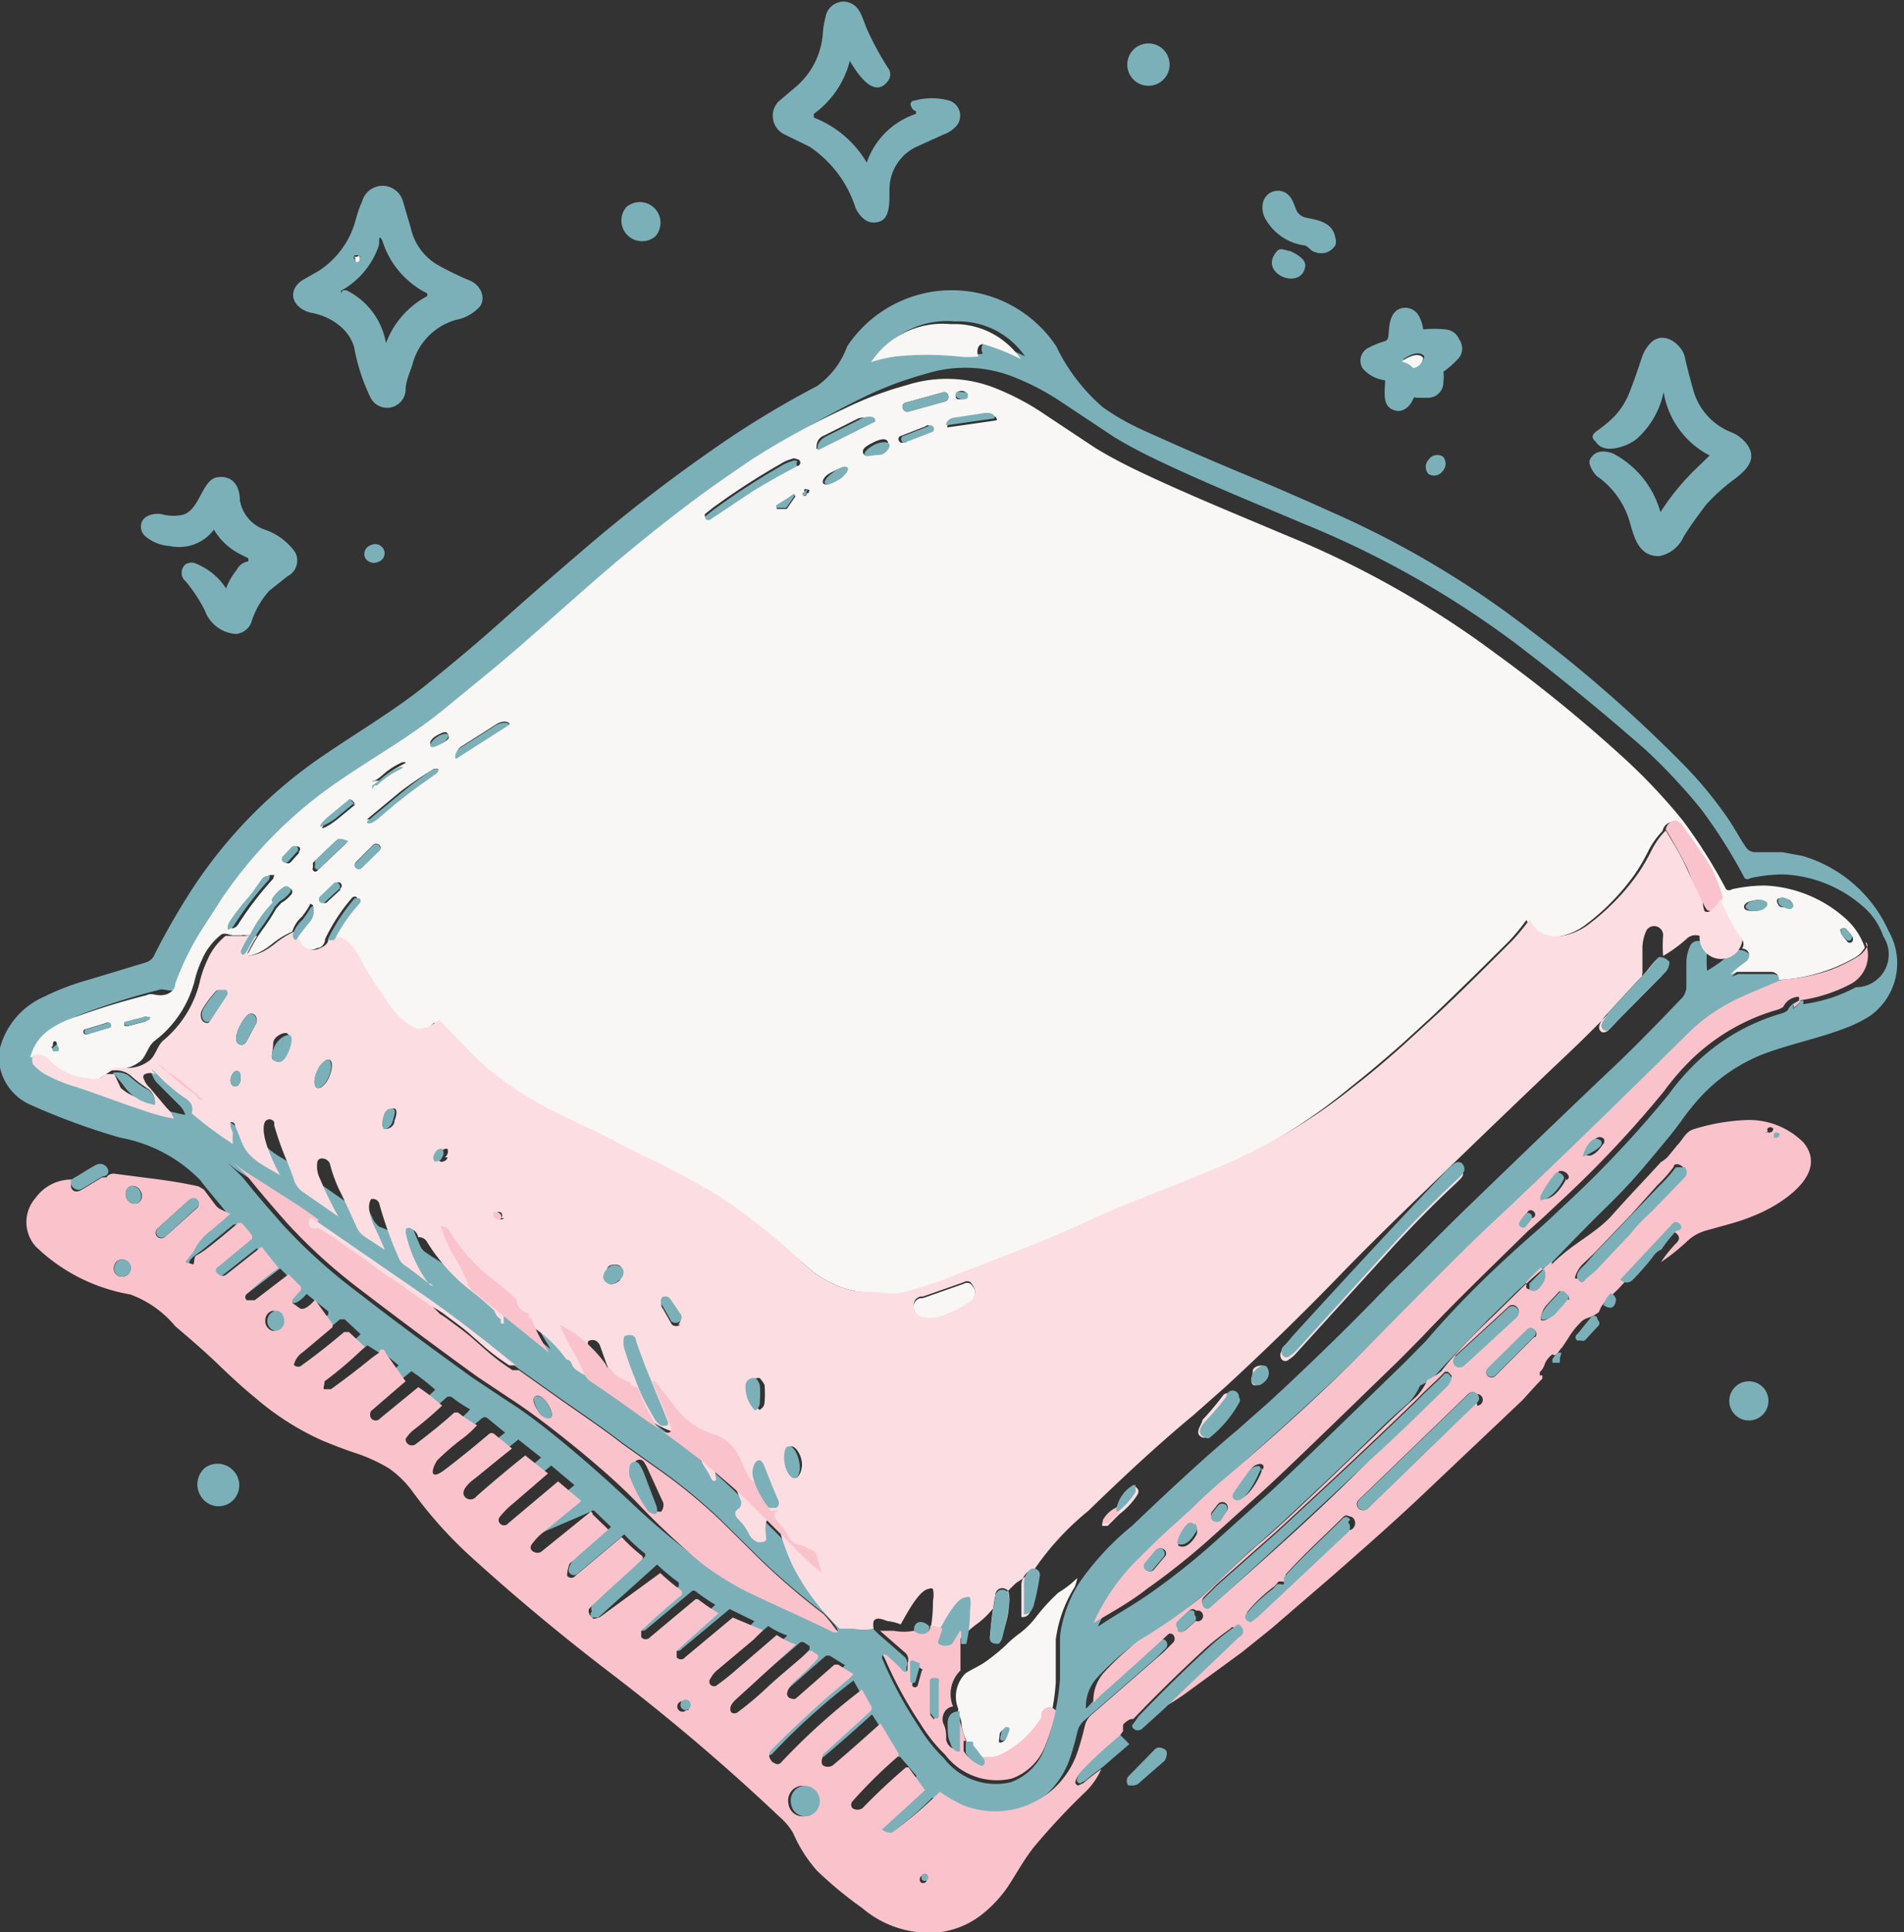 <svg xmlns="http://www.w3.org/2000/svg" id="eb9c68fd-1618-4621-8c60-71967a9a77cb" data-name="Capa 5" viewBox="0 0 35.96 36.48"><rect x="0" y="0" width="35.96" height="36.48" fill="#333333" stroke="none"/><defs><style>.a2a80caa-461b-4f9e-b60f-d41ebb637b16{fill:#7cb0b9;}.aec7e38f-cf06-4149-969f-e8f1fbaea23a{fill:#f8f7f5;}.a86bc52d-caec-4190-a70d-807e2ec8e8e4{fill:#fac3cb;}.f6848244-56b5-4062-9b1c-1e6985f36d82{fill:#fcdee2;}</style></defs><path class="a2a80caa-461b-4f9e-b60f-d41ebb637b16" d="M21.66,9l.47.23A2.19,2.19,0,0,1,23,10.39c.09.18.24.33.46.25s.17-.47.18-.64a.89.89,0,0,1,.49-.76L24.66,9a.58.58,0,0,0,.25-.17.3.3,0,0,0-.14-.47,1.23,1.23,0,0,0-.66,0,.07.07,0,0,0-.06.11.13.13,0,0,0,.09.09s0,0,0,.05a1.47,1.47,0,0,0-.93.92h0a2,2,0,0,0-1-.85,0,0,0,0,1,0-.07,1.77,1.77,0,0,0,.68-1s0,0,0,0c.12.2.45.74.72.38a.2.2,0,0,0,0-.25A5.43,5.43,0,0,1,23.21,7c-.09-.21-.13-.48-.42-.51a.35.35,0,0,0-.36.3,1.54,1.54,0,0,0-.05.31,1.46,1.46,0,0,1-.51,1l-.33.28A.39.39,0,0,0,21.66,9Z" transform="translate(-6.84 -6.46)"></path><circle class="a2a80caa-461b-4f9e-b60f-d41ebb637b16" cx="21.69" cy="1.22" r="0.4"></circle><path class="a2a80caa-461b-4f9e-b60f-d41ebb637b16" d="M12.74,12.37a1.15,1.15,0,0,1,.56.28.81.81,0,0,1,.23.37,3.62,3.62,0,0,0,.3.93.35.35,0,0,0,.67-.12c0-.17.08-.33.13-.49a1.18,1.18,0,0,1,.82-.84.82.82,0,0,0,.46-.26c.11-.17,0-.4-.19-.48s-.45-.2-.65-.32a1.07,1.07,0,0,1-.47-.67l-.15-.51a.4.4,0,0,0-.77,0,2.43,2.43,0,0,0-.13.38,1.65,1.65,0,0,1-.7.94l-.28.16a.41.41,0,0,0-.15.14C12.28,12.12,12.5,12.33,12.74,12.37Zm.8-1.09s0,0,.07,0,0,.06,0,.07,0,0-.06,0S13.53,11.29,13.54,11.28Zm-.26.67a1.54,1.54,0,0,0,.71-.84A.29.29,0,0,0,14,11q0-.11.06,0a1.66,1.66,0,0,0,.85,1,0,0,0,0,1,0,.05,1.66,1.66,0,0,0-.78.89s0,0,0,0a1.37,1.37,0,0,0-.75-1l-.06,0S13.27,12,13.28,12Z" transform="translate(-6.84 -6.46)"></path><path class="a2a80caa-461b-4f9e-b60f-d41ebb637b16" d="M31.45,11.09c.1,0,.13.11.23.13a.31.31,0,0,0,.38-.13.23.23,0,0,0,0-.14c-.05-.29-.31-.33-.55-.38a.27.27,0,0,1-.17-.11c-.07-.14-.08-.27-.22-.36a.29.29,0,0,0-.43.2.43.43,0,0,0,.06.31A1,1,0,0,0,31.45,11.09Z" transform="translate(-6.84 -6.46)"></path><path class="a2a80caa-461b-4f9e-b60f-d41ebb637b16" d="M19.22,10.92a.39.39,0,0,0-.55-.55.39.39,0,0,0,.55.55Z" transform="translate(-6.84 -6.46)"></path><path class="a2a80caa-461b-4f9e-b60f-d41ebb637b16" d="M31.21,11.2c-.08,0-.18-.08-.25,0-.38.42.45.76.53.3C31.52,11.35,31.31,11.25,31.21,11.2Z" transform="translate(-6.84 -6.46)"></path><path class="aec7e38f-cf06-4149-969f-e8f1fbaea23a" d="M13.63,11.38s0,0,0-.07,0,0-.07,0,0,0,0,.07S13.62,11.39,13.63,11.38Z" transform="translate(-6.84 -6.46)"></path><path class="a2a80caa-461b-4f9e-b60f-d41ebb637b16" d="M40.88,22.62l-.38-.07H40a.21.21,0,0,1-.19-.1c-.13-.19-.24-.41-.38-.6a7.5,7.5,0,0,0-.79-.95,26.42,26.42,0,0,0-2.91-2.55,17.82,17.82,0,0,0-3.67-2.19c-.55-.25-1.1-.49-1.68-.73s-1.23-.52-2-.87a4.52,4.52,0,0,1-.71-.41A3.53,3.53,0,0,1,26.79,13a2.37,2.37,0,0,0-3.95,0,1.58,1.58,0,0,1-.57.75,17.77,17.77,0,0,0-2,1.22,30.26,30.26,0,0,0-2.4,1.86c-.42.36-.92.79-1.48,1.29s-.92.8-1.5,1.27-1.29.89-1.92,1.32a9,9,0,0,0-2.45,2.46,13.09,13.09,0,0,0-.78,1.35.26.26,0,0,1-.14.11l-1.09.33a4.76,4.76,0,0,0-.84.32,1.47,1.47,0,0,0-.85,1.05,1,1,0,0,0,.62,1,12.72,12.72,0,0,0,1.67.61,2.82,2.82,0,0,1,1.51.8c.15.2.32.39.48.59,0,0,0,.05,0,.08l-.35.3a1.07,1.07,0,0,0-.33.38c0,.06-.07.09-.1.14s0,.1,0,.11.09,0,.1-.06.14-.14.23-.21.41-.33.6-.49a0,0,0,0,1,.06,0,1.8,1.8,0,0,1,.2.24,0,0,0,0,1,0,.06l-.63.52a.09.09,0,0,0,0,.15l0,0a.11.11,0,0,0,.15,0l.66-.52s0,0,0,0l.25.26s0,0,0,0a5.67,5.67,0,0,0-.6.49.08.08,0,0,0,0,.12h0c0,.06.09.06.15,0l.64-.49h0l.23.23a.09.09,0,0,1,0,.07l-.16.18a0,0,0,0,0,0,.06l.14.1c.09.06.24-.1.29-.16h0l.41.33s0,0,0,.06l-.56.47a.4.4,0,0,0-.17.24.05.05,0,0,0,0,0,.11.11,0,0,0,.16,0c.28-.2.54-.41.79-.62,0,0,.06,0,.09,0l.3.28s0,0,0,0a7,7,0,0,1-.76.65s0,0,0,0-.06.12,0,.15.08,0,.12,0c.25-.18.5-.37.77-.59L14,32a.06.06,0,0,1,.08,0l.29.24a0,0,0,0,1,0,0l-.65.56,0,0a.13.13,0,0,0,0,.14.11.11,0,0,0,.17,0l.72-.59h0a3.87,3.87,0,0,1,.45.35s0,0,0,0c-.18.17-.36.32-.54.46a.61.61,0,0,0-.15.17,0,0,0,0,0,0,0,.12.12,0,0,0,.2.09c.25-.19.49-.38.72-.59a0,0,0,0,1,.07,0,2.82,2.82,0,0,0,.36.24,0,0,0,0,1,0,0,2,2,0,0,1-.26.24,4.55,4.55,0,0,0-.49.42c-.12.13,0,.31.14.18s.57-.45.83-.67a.08.08,0,0,1,.11,0l.33.27v0c-.22.17-.45.35-.67.54s-.31.23-.23.36a.14.14,0,0,0,.23,0c.32-.28.63-.54.92-.77h0l.43.34a0,0,0,0,1,0,0l-.65.56a1.59,1.59,0,0,0-.26.26.09.09,0,0,0,0,.12h0a.1.1,0,0,0,.16,0l.94-.79a0,0,0,0,1,0,0l.44.37a0,0,0,0,1,0,0l-.73.6a1,1,0,0,0-.22.24.09.09,0,0,0,.05.12.14.14,0,0,0,.14,0L18,35a.05.05,0,0,1,.08,0l.3.29a0,0,0,0,1,0,0l-.73.64,0,0c-.07.12-.09.2-.05.23a.1.1,0,0,0,.16,0l.87-.73h0a3.33,3.33,0,0,0,.39.36.06.06,0,0,1,0,.06c-.35.31-.7.6-1,.93a.1.1,0,0,0,0,.1A.12.12,0,0,0,18,37s.09,0,.14,0L19.25,36h0a4.35,4.35,0,0,0,.41.34,0,0,0,0,1,0,.07c-.29.24-.55.47-.77.68a.05.05,0,0,0,0,0c0,.06,0,.1,0,.12a.11.11,0,0,0,.17,0l.85-.71a.06.06,0,0,1,.06,0,4.17,4.17,0,0,0,.38.26s0,0,0,0l-.79.71,0,0c0,.06,0,.1,0,.12a.1.1,0,0,0,.16,0l.9-.75h0l.47.23s0,0,0,0l-.18.18-.68.57a.53.53,0,0,0-.13.16.09.09,0,0,0,0,.12.09.09,0,0,0,.13,0,4,4,0,0,0,.34-.27l.78-.67s0,0,0,0a1.51,1.51,0,0,0,.36.18s0,0,0,0l-1.09,1c-.08.07-.19.17-.13.28l0,0a.1.1,0,0,0,.12,0,6.05,6.05,0,0,0,.57-.48c.25-.23.51-.44.76-.66a.08.08,0,0,1,.1,0l.09.06a0,0,0,0,1,0,.06,5.13,5.13,0,0,1-.47.46.42.42,0,0,0-.11.18.09.09,0,0,0,.08.12.09.09,0,0,0,.08,0l.73-.64a0,0,0,0,1,.07,0l.29.18s0,0,0,0l-.09.09a19.85,19.85,0,0,0-1.47,1.35.14.14,0,0,0,0,.18.11.11,0,0,0,.07.06.09.09,0,0,0,.11,0,12.32,12.32,0,0,1,1.54-1.39s0,0,0,0l.16.29a.09.09,0,0,1,0,.12l-.9.82c-.07.07-.08.13,0,.2a0,0,0,0,0,0,0,.17.17,0,0,0,.19,0c.31-.26.61-.53.9-.79,0,0,0,0,0,0l.33.52a.06.06,0,0,1,0,.07,9.83,9.83,0,0,0-.86.85.1.1,0,0,0,0,.13l0,0a.17.17,0,0,0,.19,0c.27-.28.55-.54.82-.77,0,0,0,0,.05,0l.31.36s0,0,0,0L23.5,41a.15.15,0,0,0-.05.16s0,0,0,0a.11.11,0,0,0,.11,0,8,8,0,0,0,.89-.76,0,0,0,0,1,0,0,2.79,2.79,0,0,0,.43.25,1.64,1.64,0,0,0,2.17-1,5.07,5.07,0,0,0,.14-.5.4.4,0,0,1,.11-.19l1.38-1.2.18-.18a.11.11,0,0,0,0-.14l0,0a.07.07,0,0,0-.11,0q-.62.57-1.23,1.11c-.06.05-.11.12-.17.17s0,0,0,0a.8.8,0,0,1,.19-.56,5.3,5.3,0,0,1,.66-.61,9.9,9.9,0,0,0,1.18-.82c.37-.3.72-.66,1.08-1,.2-.16.39-.34.59-.52.74-.69,1.29-1.21,1.65-1.57s.5-.48.75-.7a1.1,1.1,0,0,0,.21-.32s0,0,0,0a1,1,0,0,0,.26-.16c.32-.36.67-.71,1-1.06l.45-.44c.14-.14.29-.28.46-.42l.18-.15h0l0,.05s0,0,0,0h0c.38-.39.71-.74,1.13-1.15s.62-.64.92-1,.36-.43.53-.66a4.43,4.43,0,0,1,.36-.45,3.2,3.2,0,0,1,1.28-.85c.48-.17,1-.28,1.44-.45a2.47,2.47,0,0,0,.49-.24,1.22,1.22,0,0,0,.35-1.6A2.58,2.58,0,0,0,40.88,22.62ZM23.37,13.25a1.62,1.62,0,0,1,1.51-.72,1.52,1.52,0,0,1,1.32.66c0,.06,0,.07,0,0a4.08,4.08,0,0,0-.7-.28.09.09,0,0,0-.1.05.21.21,0,0,0,0,.18s0,0,0,0a1.7,1.7,0,0,1-.39,0,5.74,5.74,0,0,0-1.17,0,2.87,2.87,0,0,0-.38.08S23.36,13.27,23.37,13.25Zm-.79,24c-.54-.27-1.15-.53-1.7-.8a6.23,6.23,0,0,1-.76-.48,14.43,14.43,0,0,1-1.35-1.13c-.51-.48-1-.91-1.46-1.28s-.64-.49-.95-.69l-.6-.4c-.65-.47-1.38-1-2.19-1.63a10.29,10.29,0,0,1-1.41-1.28c-.21-.24-.44-.5-.68-.8-.1-.13-.23-.23-.34-.35h0a1.58,1.58,0,0,0,.29.22l1,.64.34.24,2,1.38q.81.55,1.86,1.41l.69.49c.32.23.85.58,1.26.9l.62.44a10.57,10.57,0,0,1,1.23,1l.79.78a14,14,0,0,0,1.17,1,2.73,2.73,0,0,1,.23.25C22.69,37.27,22.67,37.29,22.58,37.24ZM40.83,25.39a.49.49,0,0,1-.13.12h0a.06.06,0,0,0,0-.06v0l.12-.09s0,0,0,0v0S40.83,25.38,40.83,25.39Zm1.06-.29a2.9,2.9,0,0,1-1,.32s0,0,0,0a.06.06,0,0,0,0-.07s0,0,0,0a.33.33,0,0,0-.29.19s0,0,0,0a.38.38,0,0,1-.13.06,3.87,3.87,0,0,0-1.59.92,4.68,4.68,0,0,0-.53.61,20.54,20.54,0,0,1-2,2.12c-.19.18-.38.36-.58.53-.68.6-1.36,1.25-2,2-.19.19-.37.38-.56.56-1.43,1.39-2.28,2.21-2.57,2.46l-.81.73a13.27,13.27,0,0,1-1.25,1c-.34.24-.69.43-1,.64,0,0,0,0,0,0a.61.61,0,0,1,.05-.12,4,4,0,0,1,.7-1c.25-.25.5-.5.77-.74L29.3,35c.2-.2.43-.41.66-.6,1.11-1,2-1.79,2.72-2.51,1.1-1.12,1.86-1.88,2.28-2.27,1.23-1.15,2.42-2.32,3.7-3.58a3.35,3.35,0,0,1,.74-.56c.16-.09.3-.15.43-.21l.64-.27a.15.15,0,0,0-.16-.15h-.64l-.12.05s0,0,0,0a2.17,2.17,0,0,1,.29-.24c.13-.1.05-.21-.07-.25a.24.24,0,0,0-.25.06,2.75,2.75,0,0,1-.44.32s0,0,0,0a2.53,2.53,0,0,1,0-.38.17.17,0,0,0-.31-.11.82.82,0,0,0-.08.31c0,.18,0,.34,0,.49a.33.33,0,0,1-.11.23c-.46.48-.88.91-1.26,1.27-.94.89-1.84,1.76-2.72,2.61-.5.48-1,1-1.52,1.5-.73.76-1.49,1.5-2.26,2.21l-.6.53c-.7.59-1.34,1.19-2,1.82a5.2,5.2,0,0,0-1,1.08,2.44,2.44,0,0,0-.36,1c0,.2,0,.54,0,.81a4.47,4.47,0,0,1-.1.67,3.61,3.61,0,0,1-.19.64,1.07,1.07,0,0,1-.64.64,1.23,1.23,0,0,1-1.26-.45,3,3,0,0,1-.47-.59,7.65,7.65,0,0,1-.7-1.3c0-.07,0-.08.05,0a3.58,3.58,0,0,1,.29.27c.05.06.09,0,.12,0l0-.11a.17.17,0,0,0-.05-.2l-.47-.41a4.34,4.34,0,0,1-.88-1.17,3.84,3.84,0,0,1-.27-.75c0-.07-.08-.17-.16-.16s-.09.29-.08.39l.11.39s0,0,0,0a5.27,5.27,0,0,1-.55-.51l-.91-.91A16.6,16.6,0,0,0,19,33.19c-.17-.13-.57-.41-1.21-.84a.36.36,0,0,1-.12-.15,3.36,3.36,0,0,0-.16-.33,6.54,6.54,0,0,1-.3-.59.5.5,0,0,0-.1-.22A.12.12,0,0,0,17,31c-.05,0-.08,0-.09.09a.71.71,0,0,0,0,.2,2.6,2.6,0,0,0,.25.51l.08.13s0,0,0,0L15.8,30.85a.34.34,0,0,1-.15-.2,3.38,3.38,0,0,0-.29-.56,3.22,3.22,0,0,1-.22-.51.23.23,0,0,0-.13-.16.08.08,0,0,0-.1,0,.18.18,0,0,0,0,.11,2.48,2.48,0,0,0,.42.92c0,.07,0,.08,0,0s-.28-.22-.43-.33a.31.31,0,0,1-.13-.15,7.39,7.39,0,0,1-.36-1,.13.13,0,0,0-.16-.11s0,0,0,0,0,.41.08.56.12.27.18.4,0,0,0,0L14,29.62a.45.45,0,0,1-.11-.13c-.11-.24-.22-.49-.35-.75a2.74,2.74,0,0,1-.17-.48c0-.12-.21-.16-.24,0a.52.52,0,0,0,.06.3,6.44,6.44,0,0,0,.34.7s0,.05,0,0l-.69-.48a.44.44,0,0,1-.15-.22c-.05-.15-.11-.3-.17-.44a5.66,5.66,0,0,1-.2-.58l0-.06a.1.1,0,0,0-.18,0c-.1.21.19.77.29,1,0,0,0,0,0,0-.27-.17-.57-.28-.71-.59l-.14-.35a.07.07,0,0,0-.09-.06h0s-.05,0,0,.06a.58.58,0,0,0,.05.14.06.06,0,0,1,0,0,.76.76,0,0,0,0,.21s0,0,0,0a7.16,7.16,0,0,1-.78-.58l-.32-.27a2.54,2.54,0,0,0-.5-.36.22.22,0,0,0-.22,0,.08.08,0,0,0,0,.09.42.42,0,0,0,.11.16l.38.38a.46.46,0,0,1,.13.2,0,0,0,0,1,0,0,3.56,3.56,0,0,1-.56-.15c-.43-.14-.84-.3-1.26-.44a2.89,2.89,0,0,1-.63-.26.91.91,0,0,1-.21-.18.29.29,0,0,1,0-.16.9.9,0,0,1,.35-.52,1.72,1.72,0,0,1,.4-.21,13.72,13.72,0,0,1,1.45-.45c.1,0,.19.05.29,0s.2-.1.25-.22a5.49,5.49,0,0,1,.41-.87q.11-.18.48-.75a8.3,8.3,0,0,1,2.21-2.21c.64-.44,1.35-.84,1.94-1.32l1-.82c.61-.51,1.21-1.06,1.8-1.57s1.35-1.13,1.88-1.53c.37-.28.75-.54,1.13-.8a14.91,14.91,0,0,1,1.88-1.09,6.66,6.66,0,0,1,1.17-.44,2.48,2.48,0,0,1,1.72.08,4.76,4.76,0,0,1,.89.48l.95.63c.18.11.43.25.76.41.94.45,1.88.83,2.8,1.22a18,18,0,0,1,4,2.25c.91.69,1.73,1.37,2.45,2a10.78,10.78,0,0,1,1.08,1.15,9.79,9.79,0,0,1,.82,1.3.09.09,0,0,0,.11,0,2.89,2.89,0,0,1,.63-.07,2.44,2.44,0,0,1,1.49.6,1.3,1.3,0,0,1,.39.57A.62.62,0,0,1,41.89,25.1Z" transform="translate(-6.84 -6.46)"></path><path class="a2a80caa-461b-4f9e-b60f-d41ebb637b16" d="M33,13.64s0,0,0,0c0,.22-.08.54.24.58.15,0,.25-.12.3-.25a.05.05,0,0,1,.05,0l.2,0a.29.29,0,0,0,.31-.3.63.63,0,0,0,0-.19,0,0,0,0,1,0,0,1.83,1.83,0,0,0,.3-.27.29.29,0,0,0,0-.34.3.3,0,0,0-.26-.19,2,2,0,0,0-.42,0s0,0,0,0a.73.73,0,0,0-.08-.25.29.29,0,0,0-.42-.11c-.15.12-.14.33-.16.5a.1.1,0,0,1-.06.08,1.57,1.57,0,0,0-.3.12.27.27,0,0,0-.12.4A.66.66,0,0,0,33,13.64Zm.34-.39c.08-.07.31-.19.4-.06a0,0,0,0,1,0,0,.23.23,0,0,1-.19.19h0a.34.34,0,0,0-.18-.11A0,0,0,0,1,33.35,13.25Z" transform="translate(-6.84 -6.46)"></path><path class="aec7e38f-cf06-4149-969f-e8f1fbaea23a" d="M23.38,13.27a2.87,2.87,0,0,1,.38-.08,5.74,5.74,0,0,1,1.17,0,1.7,1.7,0,0,0,.39,0s0,0,0,0a.21.21,0,0,1,0-.18.09.09,0,0,1,.1-.05,4.08,4.08,0,0,1,.7.28c.06,0,.07,0,0,0a1.52,1.52,0,0,0-1.32-.66,1.62,1.62,0,0,0-1.51.72S23.36,13.27,23.38,13.27Z" transform="translate(-6.84 -6.46)"></path><path class="a2a80caa-461b-4f9e-b60f-d41ebb637b16" d="M37,15.45a1.59,1.59,0,0,1,.61.83c.09.31.17.69.57.68a.64.64,0,0,0,.46-.37c.15-.24.3-.44.43-.61a3.63,3.63,0,0,1,.55-.49c.22-.17.42-.38.2-.66a.7.7,0,0,0-.26-.2,1.2,1.2,0,0,1-.72-.74c-.07-.24-.13-.46-.18-.69s-.4-.52-.65-.26a.72.72,0,0,0-.17.3c-.07.21-.14.41-.21.59a1.43,1.43,0,0,1-.27.46,2.3,2.3,0,0,1-.38.32c-.07.06-.09.12,0,.19.15.26.62.08.78-.06a1.62,1.62,0,0,0,.5-.88s0,0,0,0a1.64,1.64,0,0,0,.87,1.2s0,0,0,0l-.3.29a4.58,4.58,0,0,0-.63.78s0,0,0,0a1.79,1.79,0,0,0-.9-1.11c-.17-.06-.36-.06-.44.14v.05A.54.54,0,0,0,37,15.45Z" transform="translate(-6.84 -6.46)"></path><path class="aec7e38f-cf06-4149-969f-e8f1fbaea23a" d="M33.35,13.3a.34.34,0,0,1,.18.11h0a.23.23,0,0,0,.19-.19,0,0,0,0,0,0,0c-.09-.13-.32,0-.4.06A0,0,0,0,0,33.35,13.3Z" transform="translate(-6.84 -6.46)"></path><path class="aec7e38f-cf06-4149-969f-e8f1fbaea23a" d="M41.89,24.53a.49.49,0,0,0,.17-.18s0,0,0,0a.06.06,0,0,0,0,0,1.3,1.3,0,0,0-.39-.57,2.44,2.44,0,0,0-1.49-.6,2.89,2.89,0,0,0-.63.07.09.09,0,0,1-.11,0,9.79,9.79,0,0,0-.82-1.3,10.78,10.78,0,0,0-1.08-1.15c-.72-.66-1.54-1.34-2.45-2a18,18,0,0,0-4-2.25c-.92-.39-1.86-.77-2.8-1.22-.33-.16-.58-.3-.76-.41l-.95-.63a4.76,4.76,0,0,0-.89-.48,2.48,2.48,0,0,0-1.72-.08,6.66,6.66,0,0,0-1.17.44A14.91,14.91,0,0,0,21,15.16c-.38.26-.76.52-1.13.8-.53.4-1.16.9-1.88,1.53s-1.19,1.06-1.8,1.57l-1,.82c-.59.48-1.3.88-1.94,1.32a8.3,8.3,0,0,0-2.21,2.21q-.37.57-.48.75a5.49,5.49,0,0,0-.41.87c0,.12-.11.21-.25.22s-.19-.05-.29,0a13.72,13.72,0,0,0-1.45.45,1.72,1.72,0,0,0-.4.21.9.9,0,0,0-.35.52.25.25,0,0,1,.19,0,.19.19,0,0,1,.11.07,1.14,1.14,0,0,0,.77.36.44.44,0,0,0,.2,0h0l.1-.08,0,0L9,26.64H9s0,0,0,0l0,0a.66.66,0,0,0,.46-.12c.14-.09.16-.29.29-.4A2.07,2.07,0,0,0,10.51,25a2,2,0,0,1,.14-.41,1.21,1.21,0,0,1,.35-.47c.08-.07.16,0,.26,0h.13a.22.22,0,0,1,.1,0l.11,0a2.44,2.44,0,0,1,.42-.59s0,0,0,0a.07.07,0,0,1,0-.09.68.68,0,0,1,.19-.19.09.09,0,0,1,.13,0,.07.07,0,0,1,0,.1.7.7,0,0,1-.19.16l-.09.1a3.85,3.85,0,0,1-.26.4,2.94,2.94,0,0,0-.25.41.28.28,0,0,1-.09.1h0s0,0,0,0v0s0,0,0,0a.9.9,0,0,0,.28-.08,1.37,1.37,0,0,0,.23-.15,1.58,1.58,0,0,1,.39-.24.61.61,0,0,1,.18-.28,1.7,1.7,0,0,0,.15-.22c0-.05.05,0,.06,0a.3.3,0,0,1-.08.27c-.08.1-.17.21-.25.33a.28.28,0,0,0,.41.21c.09,0,.15-.09.15-.17a3.5,3.5,0,0,1,.51-.78l0,0s.06-.05.09,0a.07.07,0,0,1,0,.1,3.06,3.06,0,0,0-.47.68.56.56,0,0,1,.19.09.82.82,0,0,1,.2.25,6.34,6.34,0,0,0,.37.62l.25.36a1.16,1.16,0,0,0,.47.41c.15.07.34-.05.45-.15s0,0,0,0v0s0,0,0,0c.29.29.6.64.86.87a6.49,6.49,0,0,0,1.18.81c.42.22.87.41,1.28.63.22.12.44.23.64.32.47.23.91.47,1.31.71A12.39,12.39,0,0,1,22,30.3a2,2,0,0,0,1,.54l.43.06a1.17,1.17,0,0,0,.43,0,6.89,6.89,0,0,0,1-.33c.23-.1.48-.18.72-.28l.67-.26c.27-.11.63-.26,1.09-.47s.74-.32,1.11-.47c.71-.28,1.27-.5,1.66-.68A10.29,10.29,0,0,0,32.33,27q.47-.37,1-.84l.59-.54c.46-.44.94-.91,1.43-1.4a4.16,4.16,0,0,0,.32-.39s0,0,0,0c.22.48.8.34,1.13.08a4.32,4.32,0,0,0,.92-.95,3.72,3.72,0,0,0,.24-.41,1.5,1.5,0,0,1,.28-.4.21.21,0,0,1,.17-.17s.08,0,.12.06c.28.39.48.67.58.85a3.21,3.21,0,0,1,.21.55,3.42,3.42,0,0,0,.34.66l.08.1a.14.14,0,0,1,0,.17c.12,0,.2.15.07.25a2.17,2.17,0,0,0-.29.24s0,0,0,0l.12-.05h.64a.15.15,0,0,1,.16.15,3.16,3.16,0,0,0,.91-.18A3,3,0,0,0,41.89,24.53ZM41.61,24h0a.09.09,0,0,1,.1,0l.11.14a.08.08,0,0,1,0,.1h0a.06.06,0,0,1-.09,0l-.11-.14S41.58,24,41.61,24ZM7.91,26.26s0,.06-.07,0,0,0,0-.08.05-.06.06-.05S7.93,26.22,7.91,26.26Zm1-.4-.4.12a.07.07,0,0,1-.08,0h0a.06.06,0,0,1,0-.08l.4-.12a.07.07,0,0,1,.08,0h0A.06.06,0,0,1,8.89,25.86Zm.7-.12-.34.09s-.07,0-.08,0h0s0-.07,0-.07l.35-.09a.06.06,0,0,1,.07,0h0A.08.08,0,0,1,9.59,25.74ZM12,23.05a6.31,6.31,0,0,0-.66.86.16.16,0,0,1-.12.08,0,0,0,0,1,0-.06.37.37,0,0,1,.07-.14,4.26,4.26,0,0,1,.34-.43c.09-.11.16-.22.24-.33a.16.16,0,0,1,.08-.05h.07A0,0,0,0,1,12,23.05Zm.5-.5-.17.19a.07.07,0,0,1-.1,0h0a.08.08,0,0,1,0-.1l.17-.18a.08.08,0,0,1,.1,0h0A.06.06,0,0,1,12.46,22.55Zm.78.7-.26.24a.07.07,0,0,1-.1,0h0a.08.08,0,0,1,0-.1l.26-.25a.07.07,0,0,1,.1,0h0A.07.07,0,0,1,13.24,23.25Zm.1-.87-.54.51a.05.05,0,0,1-.09-.05l0-.09,0,0,.43-.41,0,0h.08A0,0,0,0,1,13.34,22.38Zm.17-.73-.34.28c-.14.11-.27.18-.29.16l0,0s.08-.14.22-.25l.34-.28h0l.06.07A0,0,0,0,1,13.51,21.65Zm.37-.45a1,1,0,0,0,.16-.12,1.41,1.41,0,0,1,.34-.22.1.1,0,0,1,.09,0s0,0,0,0,0,0,0,0l-.11.06a1.7,1.7,0,0,0-.39.28s0,0-.05,0l0,0S13.85,21.22,13.88,21.2ZM14,22.52l-.33.32a.08.08,0,0,1-.11,0h0a.07.07,0,0,1,0-.1l.33-.33a.09.09,0,0,1,.11,0h0A.07.07,0,0,1,14,22.52ZM15.11,21l-.13.1a10.37,10.37,0,0,0-1,.78l-.07.05c-.08,0-.12,0-.14,0a0,0,0,0,1,0,0l.64-.53A6.92,6.92,0,0,1,15,21a.09.09,0,0,1,.13,0A0,0,0,0,1,15.11,21Zm.07-.53c-.09.06-.19.08-.21.05s0-.11.13-.18.18-.08.21,0S15.27,20.44,15.18,20.5Zm1.28-.34-1,.64h0c0-.06,0-.16.1-.22l.66-.42c.1-.06.21-.06.25,0Zm5.41-4.31-.17.25,0,0-.14,0a0,0,0,0,1-.05,0v-.05s0,0,0,0l.32-.23a0,0,0,0,1,0,0S21.88,15.84,21.87,15.85Zm0-.59c-.38.2-.65.36-.83.47l-.81.54,0,0c-.06,0-.08,0-.08-.07l0,0,.15-.12a13.43,13.43,0,0,1,1.28-.83.72.72,0,0,1,.2-.09.11.11,0,0,1,.11,0l0,0A.06.06,0,0,1,21.89,15.26ZM25,13.84c.07,0,.12.05.11.08S25.09,14,25,14s-.11,0-.11-.08S25,13.84,25,13.84Zm-2.92,1.93s0,.06-.05.05,0,0,0-.07,0-.06.06-.05S22.12,15.73,22.11,15.77Zm.58-.26c-.12.09-.24.12-.27.08s0-.14.17-.22.24-.12.26-.08S22.81,15.43,22.69,15.51Zm-.4-.57h0c0-.08,0-.2.15-.26l.62-.31c.13-.06.27,0,.31,0h0Zm1.15.07c-.13.06-.25.08-.27,0s.06-.13.2-.2.25-.08.27,0S23.57,14.94,23.44,15Zm1-.4-.49.19a.06.06,0,0,1-.09,0h0a.07.07,0,0,1,0-.1l.49-.19a.06.06,0,0,1,.09,0h0A.07.07,0,0,1,24.42,14.61ZM24,14.23a.09.09,0,0,1-.11-.06h0a.08.08,0,0,1,.06-.11l.69-.19a.08.08,0,0,1,.11.06h0a.09.09,0,0,1-.06.11Zm1.64.17-.91.13h0v0c0-.07.07-.14.19-.15l.52-.08c.12,0,.22,0,.23.09v0ZM40,23.66c-.11,0-.21,0-.22-.07s.08-.11.19-.13.21,0,.22.06S40.14,23.64,40,23.66Zm.68-.07s-.11,0-.18,0-.12-.11-.09-.15.1,0,.18,0S40.72,23.55,40.7,23.59Z" transform="translate(-6.84 -6.46)"></path><path class="a2a80caa-461b-4f9e-b60f-d41ebb637b16" d="M25,14c.07,0,.12,0,.12-.06s0-.07-.11-.08-.12,0-.12.06S25,14,25,14Z" transform="translate(-6.84 -6.46)"></path><path class="a2a80caa-461b-4f9e-b60f-d41ebb637b16" d="M24.75,13.93h0a.08.08,0,0,0-.11-.06l-.69.19a.08.08,0,0,0-.06.11h0a.09.09,0,0,0,.11.06l.69-.19A.09.09,0,0,0,24.75,13.93Z" transform="translate(-6.84 -6.46)"></path><path class="a2a80caa-461b-4f9e-b60f-d41ebb637b16" d="M25.42,14.26l-.52.08c-.12,0-.2.08-.19.15v0h0l.91-.13,0,0v0C25.64,14.28,25.54,14.24,25.42,14.26Z" transform="translate(-6.84 -6.46)"></path><path class="a2a80caa-461b-4f9e-b60f-d41ebb637b16" d="M23.37,14.39c0-.08-.18-.09-.31,0l-.62.31c-.12.06-.19.18-.15.26h0l1.08-.54Z" transform="translate(-6.84 -6.46)"></path><path class="a2a80caa-461b-4f9e-b60f-d41ebb637b16" d="M24.46,14.51a.06.06,0,0,0-.09,0l-.49.19a.07.07,0,0,0,0,.1h0a.06.06,0,0,0,.09,0l.49-.19a.07.07,0,0,0,0-.1Z" transform="translate(-6.84 -6.46)"></path><path class="a2a80caa-461b-4f9e-b60f-d41ebb637b16" d="M23.37,14.85c-.14.07-.22.15-.2.2s.14,0,.27,0,.22-.15.2-.2S23.5,14.79,23.37,14.85Z" transform="translate(-6.84 -6.46)"></path><path class="a2a80caa-461b-4f9e-b60f-d41ebb637b16" d="M34.09,15.08a.2.2,0,0,0-.27.06.2.2,0,0,0,0,.27.2.2,0,0,0,.27-.06A.2.2,0,0,0,34.09,15.08Z" transform="translate(-6.84 -6.46)"></path><path class="a2a80caa-461b-4f9e-b60f-d41ebb637b16" d="M21.9,15.17a.11.11,0,0,0-.11,0,.72.72,0,0,0-.2.09,13.43,13.43,0,0,0-1.28.83l-.15.12,0,0c0,.05,0,.07.08.07l0,0,.81-.54c.18-.11.45-.27.83-.47a.06.06,0,0,0,0-.06Z" transform="translate(-6.84 -6.46)"></path><path class="a2a80caa-461b-4f9e-b60f-d41ebb637b16" d="M22.59,15.37c-.12.08-.2.18-.17.22s.15,0,.27-.08.19-.18.16-.22S22.71,15.28,22.59,15.37Z" transform="translate(-6.84 -6.46)"></path><path class="a2a80caa-461b-4f9e-b60f-d41ebb637b16" d="M10.05,16.77a.82.82,0,0,0,.83-.31,0,0,0,0,1,0,0,1.21,1.21,0,0,0,.51.47l.14.07s0,.05,0,.06a.29.29,0,0,0-.22.16,1.22,1.22,0,0,0-.2.35s0,0,0,0a1.22,1.22,0,0,0-.55-.46.22.22,0,0,0-.21,0,.21.21,0,0,0,0,.33,2.87,2.87,0,0,1,.36.55.67.67,0,0,0,.59.44.35.35,0,0,0,.28-.2,1.59,1.59,0,0,1,.35-.62l.34-.27a.33.33,0,0,0,.14-.46,1.16,1.16,0,0,0-.57-.42.71.71,0,0,1-.47-.56c0-.24-.12-.47-.42-.43s-.33.62-.66.71a.85.85,0,0,1-.35,0c-.15-.05-.39,0-.43.16a.24.24,0,0,0,.08.25A.8.8,0,0,0,10.05,16.77Z" transform="translate(-6.84 -6.46)"></path><path class="a2a80caa-461b-4f9e-b60f-d41ebb637b16" d="M22.08,15.7s0,0-.06.05,0,.07,0,.07.05,0,.05-.05S22.11,15.7,22.08,15.7Z" transform="translate(-6.84 -6.46)"></path><path class="a2a80caa-461b-4f9e-b60f-d41ebb637b16" d="M21.82,15.8,21.5,16s0,0,0,0v.05a0,0,0,0,0,.05,0l.14,0,0,0,.17-.25s0,0,0,0A0,0,0,0,0,21.82,15.8Z" transform="translate(-6.84 -6.46)"></path><path class="a2a80caa-461b-4f9e-b60f-d41ebb637b16" d="M13.85,16.75a.18.18,0,0,0-.12.23.19.19,0,0,0,.25.09.17.17,0,0,0,.11-.23A.18.18,0,0,0,13.85,16.75Z" transform="translate(-6.84 -6.46)"></path><path class="a2a80caa-461b-4f9e-b60f-d41ebb637b16" d="M16.46,20.15c0-.06-.15-.06-.25,0l-.66.42c-.09.06-.14.16-.1.22h0l1-.64h0Z" transform="translate(-6.84 -6.46)"></path><path class="a2a80caa-461b-4f9e-b60f-d41ebb637b16" d="M15.1,20.37c-.1.07-.15.14-.13.18s.12,0,.21-.05.15-.14.13-.17S15.19,20.31,15.1,20.37Z" transform="translate(-6.84 -6.46)"></path><path class="a2a80caa-461b-4f9e-b60f-d41ebb637b16" d="M13.91,21.29s0,0,.05,0a1.7,1.7,0,0,1,.39-.28l.11-.06s0,0,0,0,0,0,0,0a.1.1,0,0,0-.09,0,1.41,1.41,0,0,0-.34.22,1,1,0,0,1-.16.12s0,0,0,.07Z" transform="translate(-6.84 -6.46)"></path><path class="a2a80caa-461b-4f9e-b60f-d41ebb637b16" d="M15,21a6.92,6.92,0,0,0-.59.44l-.64.53a0,0,0,0,0,0,0c0,.05.06.05.14,0l.07-.05a10.37,10.37,0,0,1,1-.78l.13-.1a0,0,0,0,0,0-.05A.09.09,0,0,0,15,21Z" transform="translate(-6.84 -6.46)"></path><path class="a2a80caa-461b-4f9e-b60f-d41ebb637b16" d="M13.45,21.54h0l-.34.28c-.14.11-.24.22-.22.25l0,0s.15-.05.29-.16l.34-.28a0,0,0,0,0,0,0Z" transform="translate(-6.84 -6.46)"></path><path class="a86bc52d-caec-4190-a70d-807e2ec8e8e4" d="M39,23.5a.64.64,0,0,0,.08.14.09.09,0,0,0,.11,0,.55.55,0,0,0,.19-.23,3.21,3.21,0,0,0-.21-.55c-.1-.18-.3-.46-.58-.85,0,0-.08-.07-.12-.06a.21.21,0,0,0-.17.17c.17.28.3.52.39.7S38.85,23.3,39,23.5Z" transform="translate(-6.84 -6.46)"></path><path class="f6848244-56b5-4062-9b1c-1e6985f36d82" d="M39.75,24.19l-.08-.1a3.42,3.42,0,0,1-.34-.66.55.55,0,0,1-.19.23.09.09,0,0,1-.11,0A.64.64,0,0,1,39,23.5c-.1-.2-.2-.42-.31-.66s-.22-.42-.39-.7a1.5,1.5,0,0,0-.28.4,3.72,3.72,0,0,1-.24.41,4.32,4.32,0,0,1-.92.95c-.33.26-.91.4-1.13-.08,0,0,0,0,0,0a4.16,4.16,0,0,1-.32.39c-.49.49-1,1-1.43,1.4l-.59.54q-.52.47-1,.84a10.29,10.29,0,0,1-2.25,1.38c-.39.18-.95.4-1.66.68-.37.15-.75.3-1.11.47s-.82.36-1.09.47l-.67.26c-.24.1-.49.18-.72.28a6.89,6.89,0,0,1-1,.33,1.17,1.17,0,0,1-.43,0L23,30.84a2,2,0,0,1-1-.54,12.39,12.39,0,0,0-1.55-1.24c-.4-.24-.84-.48-1.31-.71-.2-.09-.42-.2-.64-.32-.41-.22-.86-.41-1.28-.63A6.49,6.49,0,0,1,16,26.59c-.26-.23-.57-.58-.86-.87,0,0,0,0,0,0v0s0,0,0,0-.3.22-.45.15a1.16,1.16,0,0,1-.47-.41l-.25-.36a6.34,6.34,0,0,1-.37-.62.82.82,0,0,0-.2-.25.56.56,0,0,0-.19-.09.17.17,0,0,1-.17.05c0,.08-.06.13-.15.17a.28.28,0,0,1-.41-.21s-.06-.05-.06-.11a1.58,1.58,0,0,0-.39.24,1.37,1.37,0,0,1-.23.15.9.9,0,0,1-.28.08s0,0,0,0v0s0,0,0,0h0a.07.07,0,0,1,0-.06,2,2,0,0,1,.18-.32l-.11,0a.22.22,0,0,0-.1,0h-.13c-.1,0-.18,0-.26,0a1.21,1.21,0,0,0-.35.47,2,2,0,0,0-.14.41,2.07,2.07,0,0,1-.68,1.09c-.13.11-.15.31-.29.4a.66.66,0,0,1-.46.12l0,0s0,0,0,0H9l-.09.05.1,0a.44.44,0,0,1,.29.09,2.34,2.34,0,0,0,.31.24.31.31,0,0,1,.15.22.05.05,0,0,1-.06,0A.85.85,0,0,1,9.12,27L9,26.74H8.83l-.1.08h0a.44.44,0,0,1-.2,0,1.14,1.14,0,0,1-.77-.36.19.19,0,0,0-.11-.07.25.25,0,0,0-.19,0,.29.29,0,0,0,0,.16.91.91,0,0,0,.21.18,2.89,2.89,0,0,0,.63.26c.42.14.83.3,1.26.44a3.56,3.56,0,0,0,.56.15,0,0,0,0,0,0,0,.46.46,0,0,0-.13-.2L9.67,27a.42.42,0,0,1-.11-.16.08.08,0,0,1,0-.09.22.22,0,0,1,.22,0s0,0,0,0,0,0,0,0l-.07-.09s0,0,0,0a0,0,0,0,1,0,0c.11.08.18.18.29.27l.19.16.14.1a.33.33,0,0,1,.13.13.27.27,0,0,1,0,.16,7.16,7.16,0,0,0,.78.58s0,0,0,0a.76.76,0,0,1,0-.21.06.06,0,0,0,0,0,.58.58,0,0,1-.05-.14s0-.05,0-.06h0a.07.07,0,0,1,.09.06l.14.35c.14.31.44.42.71.59,0,0,0,0,0,0-.1-.19-.39-.75-.29-1a.1.1,0,0,1,.18,0l0,.06a5.66,5.66,0,0,0,.2.58c.06.14.12.29.17.44a.44.44,0,0,0,.15.22l.69.48s0,0,0,0a6.44,6.44,0,0,1-.34-.7.52.52,0,0,1-.06-.3c0-.15.2-.11.24,0a2.74,2.74,0,0,0,.17.48c.13.26.24.51.35.75a.45.45,0,0,0,.11.13l.41.27s0,0,0,0-.11-.26-.18-.4-.18-.42-.08-.56,0,0,0,0a.13.13,0,0,1,.16.11,7.39,7.39,0,0,0,.36,1,.31.31,0,0,0,.13.15c.15.11.3.22.43.33s.08,0,0,0a2.48,2.48,0,0,1-.42-.92.18.18,0,0,1,0-.11.08.08,0,0,1,.1,0,.23.23,0,0,1,.13.16.17.17,0,0,1,.16.08,3.45,3.45,0,0,0,.82.92,5.58,5.58,0,0,1,.46.39s0,0,0,0a.25.25,0,0,0,.12.16l0,0a.3.3,0,0,0,0,.08.08.08,0,0,0,0,0,0,0,0,0,0,.06,0,.71.71,0,0,1,0-.2c0-.05,0-.09.09-.09a.12.12,0,0,1,.12,0,.5.5,0,0,1,.1.22h0s0,0,0,0h0s0,0,0,0l0,0a2.42,2.42,0,0,1,.87.75s.08,0,.1.09a.26.26,0,0,0,.12.13.9.9,0,0,0,.22.11l0,0a.27.27,0,0,0,.17.11c-.08-.19-.14-.37-.2-.56a.44.44,0,0,1,0-.23l0,0c.11-.05.18,0,.22.08.1.29.18.5.24.64l.05,0h0l.38.48a1.48,1.48,0,0,0,.41.38,1.83,1.83,0,0,0,.32.14.84.84,0,0,1,.25.13.9.9,0,0,1,.25.33c0,.12.12.24.18.37s.08.09.12.07a.37.37,0,0,1,0-.23c0-.09.17-.08.21,0s.17.43.26.64c0,.05,0,.1-.06.14s-.08.11,0,.19l.11.12.08.13a.32.32,0,0,0,.19.19s0,0,0,0l0,0q.15,0,.15-.06c0-.1-.06-.38.08-.39s.14.09.16.16a3.84,3.84,0,0,0,.27.75,4.34,4.34,0,0,0,.88,1.17l.13,0h.13a1,1,0,0,0,.38,0,.32.32,0,0,1,0-.14c.06-.11.23,0,.28,0a.86.86,0,0,1,.23.06c.09-.15.34-.65.53-.67a.08.08,0,0,1,.08,0,.56.56,0,0,1,0,.23,2.76,2.76,0,0,1-.07.65s0,.06-.1,0l0,.52c.13-.08.27-.14.38-.22a4,4,0,0,0,.37-.3,2.09,2.09,0,0,1,.28-.24,1.59,1.59,0,0,0,.29-.29,3.53,3.53,0,0,1,.43-.47,1.91,1.91,0,0,0,.35-.27h0s0,0,0,0a5.2,5.2,0,0,1,1-1.08c.65-.63,1.29-1.23,2-1.82l.6-.53c.77-.71,1.53-1.45,2.26-2.21.5-.51,1-1,1.52-1.5.88-.85,1.78-1.72,2.72-2.61.38-.36.8-.79,1.26-1.27a.33.33,0,0,0,.11-.23c0-.15,0-.31,0-.49a.82.82,0,0,1,.08-.31.17.17,0,0,1,.31.11,2.53,2.53,0,0,0,0,.38s0,0,0,0a2.75,2.75,0,0,0,.44-.32.24.24,0,0,1,.25-.06A.14.14,0,0,0,39.75,24.19Zm-28.66,1.1-.29.44c0,.06-.09.06-.14,0v0a.21.21,0,0,1,0-.21,2.11,2.11,0,0,1,.27-.36s.08,0,.12,0h0A.09.09,0,0,1,11.09,25.29Zm.29,1.56c0,.08-.07.13-.12.12s-.08-.09-.06-.16.07-.14.12-.13S11.4,26.77,11.38,26.85Zm.29-1.05c-.07.12-.12.23-.18.33a.1.1,0,0,1-.18,0c-.05-.13.1-.41.21-.51a.1.1,0,0,1,.16.05A.15.15,0,0,1,11.67,25.8Zm.58.49c-.08.13-.19.21-.25.18s0-.18,0-.31.2-.22.26-.19S12.34,26.15,12.25,26.29Zm.81.5c-.06.14-.17.24-.23.21s-.07-.17,0-.31.16-.24.23-.22S13.12,26.64,13.06,26.79Zm1.23.83c0,.11-.12.17-.18.15s-.07-.13,0-.23.12-.17.18-.15S14.33,27.52,14.29,27.62Zm1,.69c0,.06-.09.1-.14.08a.12.12,0,0,1,0-.15.13.13,0,0,1,.14-.09A.13.13,0,0,1,15.24,28.31Zm1.07,1.15a.08.08,0,0,1-.11,0,.09.09,0,0,1-.05-.1.09.09,0,0,1,.11,0A.09.09,0,0,1,16.31,29.46Zm2.2,1.16c-.08.08-.19.11-.25.06s0-.17,0-.26.19-.11.25-.05S18.59,30.53,18.51,30.62Zm1.13.85h0a.13.13,0,0,1-.16,0l-.17-.3a.12.12,0,0,1,0-.16h0a.12.12,0,0,1,.16.05l.17.29A.11.11,0,0,1,19.64,31.47Zm1.5,1.62h0a.62.62,0,0,1-.18-.46.15.15,0,0,1,.18-.15s.07.08.09.13a2.11,2.11,0,0,1,0,.33A.16.16,0,0,1,21.14,33.09Zm.72,1.28c-.07,0-.16-.1-.2-.27s0-.32.07-.33.17.11.2.27S21.93,34.36,21.86,34.37ZM25.17,31a2.29,2.29,0,0,1-.63.3.55.55,0,0,1-.25,0c-.18,0-.29-.29-.07-.36l.05,0,.77-.27a.12.12,0,0,1,.13,0C25.28,30.81,25.29,30.9,25.17,31Zm.72,5.8c0,.17-.07.35-.12.55a.24.24,0,0,1-.06.11.11.11,0,0,1-.08,0,.09.09,0,0,1-.09-.12,6.13,6.13,0,0,1,.1-.76.13.13,0,0,1,.19-.12.09.09,0,0,1,.06.07A.65.65,0,0,1,25.89,36.8Zm.54-.55a4.56,4.56,0,0,1-.12.58c0,.08-.07.18-.18.16a.05.05,0,0,1,0,0c0-.22,0-.43,0-.62a.35.35,0,0,1,.12-.23h0A.12.12,0,0,1,26.43,36.25Zm1.9-1.58a1.4,1.4,0,0,1-.35.38l-.22.22s0,0-.05,0-.05,0-.05,0a.13.13,0,0,1,0-.06.55.55,0,0,1,.26-.24.66.66,0,0,1,.31-.44h.05a.13.13,0,0,1,.06.07A.13.13,0,0,1,28.33,34.67Zm1.84-1.73a2.21,2.21,0,0,1-.56.66.07.07,0,0,1-.06,0c-.18-.07,0-.25,0-.33a5.63,5.63,0,0,0,.38-.45.11.11,0,0,1,.19,0A.09.09,0,0,1,30.17,32.94Zm.56-.43c-.08.09-.18.13-.23.09s0-.15,0-.25.18-.13.23-.09A.2.2,0,0,1,30.73,32.51Zm3.6-3.7c-.4.37-.79.77-1.18,1.19l-1.82,2a.64.64,0,0,1-.15.13.09.09,0,0,1-.13,0l0,0a.14.14,0,0,1,0-.17,1.45,1.45,0,0,0,.16-.18q1.65-1.8,2.92-3.14a1.29,1.29,0,0,1,.17-.15h0a.13.13,0,0,1,.11.07C34.54,28.63,34.44,28.7,34.33,28.81Zm3.89-3.92-.84.85-.15.16c-.06.06-.14.08-.18,0s.06-.2.11-.26c.26-.28.51-.56.77-.83a2.31,2.31,0,0,1,.2-.24l0,0c.1,0,.15,0,.16.13A.3.3,0,0,1,38.22,24.89Z" transform="translate(-6.84 -6.46)"></path><path class="a2a80caa-461b-4f9e-b60f-d41ebb637b16" d="M13.3,22.3h-.08l0,0-.43.41,0,0,0,.09a.05.05,0,0,0,.09.05l.54-.51A0,0,0,0,0,13.3,22.3Z" transform="translate(-6.84 -6.46)"></path><path class="a2a80caa-461b-4f9e-b60f-d41ebb637b16" d="M14,22.42a.09.09,0,0,0-.11,0l-.33.33a.07.07,0,0,0,0,.1h0a.08.08,0,0,0,.11,0l.33-.32a.07.07,0,0,0,0-.1Z" transform="translate(-6.84 -6.46)"></path><path class="a2a80caa-461b-4f9e-b60f-d41ebb637b16" d="M12.45,22.45a.08.08,0,0,0-.1,0l-.17.18a.08.08,0,0,0,0,.1h0a.07.07,0,0,0,.1,0l.17-.19a.06.06,0,0,0,0-.09Z" transform="translate(-6.84 -6.46)"></path><path class="a2a80caa-461b-4f9e-b60f-d41ebb637b16" d="M11.94,23h-.07a.16.16,0,0,0-.08.05c-.08.11-.15.22-.24.33a4.26,4.26,0,0,0-.34.43.37.37,0,0,0-.07.14,0,0,0,0,0,0,.06.16.16,0,0,0,.12-.08,6.31,6.31,0,0,1,.66-.86A0,0,0,0,0,11.94,23Z" transform="translate(-6.84 -6.46)"></path><path class="a2a80caa-461b-4f9e-b60f-d41ebb637b16" d="M13.24,23.14a.07.07,0,0,0-.1,0l-.26.25a.08.08,0,0,0,0,.1h0a.07.07,0,0,0,.1,0l.26-.24a.07.07,0,0,0,0-.1Z" transform="translate(-6.84 -6.46)"></path><path class="a2a80caa-461b-4f9e-b60f-d41ebb637b16" d="M11.43,24.49h0a.28.28,0,0,0,.09-.1,2.94,2.94,0,0,1,.25-.41,3.85,3.85,0,0,0,.26-.4l.09-.1a.7.7,0,0,0,.19-.16.07.07,0,0,0,0-.1.09.09,0,0,0-.13,0,.68.68,0,0,0-.19.19.07.07,0,0,0,0,.09s0,0,0,0a2.44,2.44,0,0,0-.42.59,2,2,0,0,0-.18.32A.07.07,0,0,0,11.43,24.49Z" transform="translate(-6.84 -6.46)"></path><path class="a2a80caa-461b-4f9e-b60f-d41ebb637b16" d="M40.61,23.44c-.08-.05-.16-.05-.18,0s0,.11.09.15.15.05.18,0S40.68,23.48,40.61,23.44Z" transform="translate(-6.84 -6.46)"></path><path class="a2a80caa-461b-4f9e-b60f-d41ebb637b16" d="M13.16,24.2a3.06,3.06,0,0,1,.47-.68.07.07,0,0,0,0-.1s-.06,0-.09,0l0,0a3.5,3.5,0,0,0-.51.78A.17.17,0,0,0,13.16,24.2Z" transform="translate(-6.84 -6.46)"></path><path class="a2a80caa-461b-4f9e-b60f-d41ebb637b16" d="M40,23.46c-.11,0-.2.08-.19.13s.11.08.22.07.2-.08.19-.14S40.11,23.44,40,23.46Z" transform="translate(-6.84 -6.46)"></path><path class="a2a80caa-461b-4f9e-b60f-d41ebb637b16" d="M12.43,24.21c.08-.12.17-.23.25-.33a.3.3,0,0,0,.08-.27c0-.05,0-.06-.06,0a1.7,1.7,0,0,1-.15.22.61.61,0,0,0-.18.28C12.37,24.16,12.39,24.2,12.43,24.21Z" transform="translate(-6.84 -6.46)"></path><path class="a2a80caa-461b-4f9e-b60f-d41ebb637b16" d="M41.71,24.2a.06.06,0,0,0,.09,0h0a.08.08,0,0,0,0-.1L41.71,24a.09.09,0,0,0-.1,0h0s0,.07,0,.09Z" transform="translate(-6.84 -6.46)"></path><path class="a86bc52d-caec-4190-a70d-807e2ec8e8e4" d="M42.1,24.34s0,0,0,0a.49.49,0,0,1-.17.18,3,3,0,0,1-.51.25,3.16,3.16,0,0,1-.91.18l-.64.27c-.13.06-.27.12-.43.21a3.35,3.35,0,0,0-.74.56c-1.28,1.26-2.47,2.43-3.7,3.58-.42.39-1.18,1.15-2.28,2.27-.7.72-1.61,1.56-2.72,2.51-.23.19-.46.4-.66.6l-.32.29c-.27.24-.52.49-.77.74a4,4,0,0,0-.7,1,.61.61,0,0,0-.05.12s0,0,0,0c.35-.21.7-.4,1-.64a13.27,13.27,0,0,0,1.25-1l.81-.73c.29-.25,1.14-1.07,2.57-2.46.19-.18.37-.37.56-.56.67-.71,1.35-1.36,2-2,.2-.17.39-.35.58-.53a20.54,20.54,0,0,0,2-2.12,4.68,4.68,0,0,1,.53-.61,3.87,3.87,0,0,1,1.59-.92.38.38,0,0,0,.13-.06s0,0,0,0a.33.33,0,0,1,.29-.19s0,0,0,0a.06.06,0,0,1,0,.07s0,0,0,0a2.9,2.9,0,0,0,1-.32.62.62,0,0,0,.26-.78A.06.06,0,0,1,42.1,24.34ZM28.83,35.86l-.2.24a.1.1,0,0,1-.14,0h0a.1.1,0,0,1,0-.14l.2-.24a.11.11,0,0,1,.14,0h0A.09.09,0,0,1,28.83,35.86Zm.6-.41c-.07.12-.2.27-.34.19a.08.08,0,0,1,0,0,.69.69,0,0,1,.18-.35.09.09,0,0,1,.15,0h0A.14.14,0,0,1,29.43,35.45ZM30,35l-.1.14a.14.14,0,0,1-.16,0h0a.11.11,0,0,1,0-.15l.11-.14a.11.11,0,0,1,.15,0h0A.11.11,0,0,1,30,35Zm.68-.82c0,.11-.33.73-.51.53a.1.1,0,0,1,0-.09c.09-.14.2-.29.31-.44a.23.23,0,0,1,.16-.08A.05.05,0,0,1,30.65,34.22Zm5.12-4.76-.11.15a.06.06,0,0,1-.09,0h0a.07.07,0,0,1,0-.1l.1-.14a.07.07,0,0,1,.1,0h0A.07.07,0,0,1,35.77,29.46Zm.63-.72c-.07.15-.26.43-.44.39a0,0,0,0,1,0-.07,2,2,0,0,1,.3-.45s0,0,.05,0a.16.16,0,0,1,.12.08A.06.06,0,0,1,36.4,28.74Zm.7-.66c-.07.11-.21.3-.35.22s0,0,0,0,.17-.45.35-.3A.09.09,0,0,1,37.1,28.08Z" transform="translate(-6.84 -6.46)"></path><path class="a2a80caa-461b-4f9e-b60f-d41ebb637b16" d="M38.17,24.53l0,0a2.31,2.31,0,0,0-.2.24c-.26.27-.51.55-.77.83,0,.06-.15.18-.11.26s.12.08.18,0l.15-.16.84-.85a.3.3,0,0,0,.11-.23C38.32,24.57,38.27,24.53,38.17,24.53Z" transform="translate(-6.84 -6.46)"></path><path class="a2a80caa-461b-4f9e-b60f-d41ebb637b16" d="M11.07,25.15s-.08,0-.12,0a2.11,2.11,0,0,0-.27.36.21.21,0,0,0,0,.21v0c.05.05.1.05.14,0l.29-.44a.09.09,0,0,0,0-.13Z" transform="translate(-6.84 -6.46)"></path><path class="a86bc52d-caec-4190-a70d-807e2ec8e8e4" d="M40.83,25.34s0,0,0,0l-.12.09v0a.06.06,0,0,1,0,.06h0a.49.49,0,0,0,.13-.12s0,0,0,0Z" transform="translate(-6.84 -6.46)"></path><path class="a2a80caa-461b-4f9e-b60f-d41ebb637b16" d="M11.52,25.62c-.11.1-.26.38-.21.51a.1.1,0,0,0,.18,0c.06-.1.11-.21.18-.33a.15.15,0,0,0,0-.13A.1.1,0,0,0,11.52,25.62Z" transform="translate(-6.84 -6.46)"></path><path class="a2a80caa-461b-4f9e-b60f-d41ebb637b16" d="M9.63,25.66a.06.06,0,0,0-.07,0l-.35.09s-.05,0,0,.07h0s0,0,.08,0l.34-.09a.08.08,0,0,0,.05-.07Z" transform="translate(-6.84 -6.46)"></path><path class="a2a80caa-461b-4f9e-b60f-d41ebb637b16" d="M8.93,25.78a.07.07,0,0,0-.08,0l-.4.12a.06.06,0,0,0,0,.08h0a.07.07,0,0,0,.08,0l.4-.12a.06.06,0,0,0,0-.07Z" transform="translate(-6.84 -6.46)"></path><path class="a2a80caa-461b-4f9e-b60f-d41ebb637b16" d="M12.3,26c-.06,0-.18.05-.26.19s-.1.27,0,.31.17,0,.25-.18S12.36,26,12.3,26Z" transform="translate(-6.84 -6.46)"></path><path class="a2a80caa-461b-4f9e-b60f-d41ebb637b16" d="M7.91,26.18s0,0-.06.05,0,.07,0,.08,0,0,.07,0S7.93,26.19,7.91,26.18Z" transform="translate(-6.84 -6.46)"></path><path class="a2a80caa-461b-4f9e-b60f-d41ebb637b16" d="M13.05,26.47c-.07,0-.17.07-.23.22s-.06.28,0,.31.17-.07.23-.21S13.11,26.5,13.05,26.47Z" transform="translate(-6.84 -6.46)"></path><path class="a86bc52d-caec-4190-a70d-807e2ec8e8e4" d="M10.59,27.21a.33.33,0,0,0-.13-.13l-.14-.1-.19-.16c-.11-.09-.18-.19-.29-.27a0,0,0,0,0,0,0s0,0,0,0l.07.09s0,0,0,0,0,0,0,0a2.54,2.54,0,0,1,.5.36l.32.27A.27.27,0,0,0,10.59,27.21Z" transform="translate(-6.84 -6.46)"></path><path class="a2a80caa-461b-4f9e-b60f-d41ebb637b16" d="M11.32,26.68c-.05,0-.11.05-.12.13s0,.15.06.16.1,0,.12-.12S11.38,26.7,11.32,26.68Z" transform="translate(-6.84 -6.46)"></path><path class="a86bc52d-caec-4190-a70d-807e2ec8e8e4" d="M8.84,26.73H9s0,0,0,0l-.1,0,0,0h0Z" transform="translate(-6.84 -6.46)"></path><path class="a2a80caa-461b-4f9e-b60f-d41ebb637b16" d="M9,26.74l.17.21a.85.85,0,0,0,.54.36.05.05,0,0,0,.06,0A.31.31,0,0,0,9.57,27a2.34,2.34,0,0,1-.31-.24A.44.44,0,0,0,9,26.71S8.94,26.72,9,26.74Z" transform="translate(-6.84 -6.46)"></path><path class="a2a80caa-461b-4f9e-b60f-d41ebb637b16" d="M14.26,27.39c-.06,0-.14,0-.18.15s0,.2,0,.23.14,0,.18-.15S14.32,27.42,14.26,27.39Z" transform="translate(-6.84 -6.46)"></path><path class="a86bc52d-caec-4190-a70d-807e2ec8e8e4" d="M36.15,30.33h0s0,0,0,0l0-.05h0l-.18.15c-.17.14-.32.28-.46.42l-.45.44c-.37.35-.72.7-1,1.06a1,1,0,0,1-.26.16s0,0,0,0a1.1,1.1,0,0,1-.21.32c-.25.22-.49.45-.75.7s-.91.88-1.65,1.57c-.2.18-.39.36-.59.52-.36.31-.71.67-1.08,1a9.9,9.9,0,0,1-1.18.82,5.3,5.3,0,0,0-.66.61.8.8,0,0,0-.19.56s0,0,0,0,.11-.12.17-.17q.61-.54,1.23-1.11a.07.07,0,0,1,.11,0l0,0a.11.11,0,0,1,0,.14l-.18.18-1.38,1.2a.4.4,0,0,0-.11.19,5.07,5.07,0,0,1-.14.5,1.64,1.64,0,0,1-2.17,1,2.79,2.79,0,0,1-.43-.25,0,0,0,0,0,0,0,8,8,0,0,1-.89.76.11.11,0,0,1-.11,0s0,0,0,0A.15.15,0,0,1,23.5,41l.81-.74s0,0,0,0L24,39.83s0,0-.05,0c-.27.23-.55.49-.82.77a.17.17,0,0,1-.19,0l0,0a.1.1,0,0,1,0-.13,9.83,9.83,0,0,1,.86-.85.06.06,0,0,0,0-.07L23.47,39s0,0,0,0c-.29.26-.59.53-.9.79a.17.17,0,0,1-.19,0,0,0,0,0,1,0,0c-.05-.07,0-.13,0-.2l.9-.82a.09.09,0,0,0,0-.12l-.16-.29s0,0,0,0a12.32,12.32,0,0,0-1.54,1.39.09.09,0,0,1-.11,0,.11.11,0,0,1-.07-.06.14.14,0,0,1,0-.18,19.85,19.85,0,0,1,1.47-1.35l.09-.09s0,0,0,0l-.29-.18a0,0,0,0,0-.07,0l-.73.64a.09.09,0,0,1-.08,0,.09.09,0,0,1-.08-.12.42.42,0,0,1,.11-.18,5.13,5.13,0,0,0,.47-.46,0,0,0,0,0,0-.06l-.09-.06a.08.08,0,0,0-.1,0c-.25.22-.51.43-.76.66a6.05,6.05,0,0,1-.57.48.1.1,0,0,1-.12,0l0,0c-.06-.11.05-.21.13-.28l1.09-1s0,0,0,0a1.51,1.51,0,0,1-.36-.18s0,0,0,0l-.78.67a4,4,0,0,1-.34.27.09.09,0,0,1-.13,0,.09.09,0,0,1,0-.12.53.53,0,0,1,.13-.16l.68-.57.18-.18s0,0,0,0L20.68,37h0l-.9.75a.1.1,0,0,1-.16,0s0-.06,0-.12l0,0,.79-.71s0,0,0,0a4.17,4.17,0,0,1-.38-.26.06.06,0,0,0-.06,0l-.85.71a.11.11,0,0,1-.17,0s0-.06,0-.12a.05.05,0,0,1,0,0c.22-.21.48-.44.77-.68a0,0,0,0,0,0-.07,4.35,4.35,0,0,1-.41-.34h0L18.16,37c-.05,0-.1.05-.14,0a.12.12,0,0,1-.05-.07.1.1,0,0,1,0-.1c.33-.33.68-.62,1-.93a.06.06,0,0,0,0-.06,3.33,3.33,0,0,1-.39-.36h0l-.87.73a.1.1,0,0,1-.16,0s0-.11.05-.23l0,0,.73-.64a0,0,0,0,0,0,0l-.3-.29A.05.05,0,0,0,18,35l-.94.76a.14.14,0,0,1-.14,0,.09.09,0,0,1-.05-.12,1,1,0,0,1,.22-.24l.73-.6a0,0,0,0,0,0,0l-.44-.37a0,0,0,0,0,0,0l-.94.79a.1.1,0,0,1-.16,0h0a.09.09,0,0,1,0-.12,1.59,1.59,0,0,1,.26-.26l.65-.56a0,0,0,0,0,0,0l-.43-.34h0c-.29.23-.6.49-.92.77a.14.14,0,0,1-.23,0c-.08-.13.14-.29.23-.36s.45-.37.67-.54v0l-.33-.27a.08.08,0,0,0-.11,0c-.26.22-.54.45-.83.67s-.26,0-.14-.18a4.55,4.55,0,0,1,.49-.42,2,2,0,0,0,.26-.24,0,0,0,0,0,0,0,2.82,2.82,0,0,1-.36-.24,0,0,0,0,0-.07,0c-.23.21-.47.4-.72.59a.12.12,0,0,1-.2-.09,0,0,0,0,1,0,0,.61.61,0,0,1,.15-.17c.18-.14.36-.29.54-.46,0,0,0,0,0,0a3.87,3.87,0,0,0-.45-.35h0l-.72.59a.11.11,0,0,1-.17,0,.13.13,0,0,1,0-.14l0,0,.65-.56a0,0,0,0,0,0,0L14.12,32A.06.06,0,0,0,14,32l-.14.1c-.27.22-.52.41-.77.59,0,0-.08,0-.12,0s0-.08,0-.15,0,0,0,0a7,7,0,0,0,.76-.65s0,0,0,0l-.3-.28s-.06,0-.09,0c-.25.21-.51.42-.79.62a.11.11,0,0,1-.16,0,.05.05,0,0,1,0,0,.4.4,0,0,1,.17-.24l.56-.47s0-.05,0-.06L12.79,31h0c-.05.06-.2.22-.29.16l-.14-.1a0,0,0,0,1,0-.06l.16-.18a.09.09,0,0,0,0-.07l-.23-.23h0l-.64.49c-.06,0-.11,0-.15,0h0a.08.08,0,0,1,0-.12,5.67,5.67,0,0,1,.6-.49s0,0,0,0L11.78,30s0,0,0,0l-.66.52a.11.11,0,0,1-.15,0l0,0a.08.08,0,0,1,0-.15l.63-.52a0,0,0,0,0,0-.06,1.8,1.8,0,0,0-.2-.24,0,0,0,0,0-.06,0c-.19.16-.39.33-.6.49s-.21.09-.23.21,0,.08-.1.06-.08,0,0-.11.08-.08.1-.14a1.07,1.07,0,0,1,.33-.38l.35-.3L11,29.29a.3.3,0,0,1-.1-.09l-.21-.28-.1-.06q-.4-.09-.9-.15L9,28.62a.16.16,0,0,0-.15.07l0,0s-.07,0-.08,0l-.38.23c-.14.09-.27,0-.18-.19a.84.84,0,0,0-.7.35.69.69,0,0,0,0,.91,3.38,3.38,0,0,0,1.79.91,2,2,0,0,1,.85.6c.27.23.55.47.81.72s.5.47.7.63a5.16,5.16,0,0,0,1.27.81c.22.09.45.18.67.25a3.2,3.2,0,0,1,.58.27,1.86,1.86,0,0,1,.45.44,8.09,8.09,0,0,0,1.09,1.22c.87.79,1.75,1.52,2.64,2.2a39.87,39.87,0,0,1,3.21,2.73,1.18,1.18,0,0,1,.25.3,2.66,2.66,0,0,0,.45.71,7.55,7.55,0,0,0,.86.71,1.94,1.94,0,0,0,1.47.45,1.62,1.62,0,0,0,.83-.37,2.4,2.4,0,0,0,.44-.48c.17-.26.31-.52.5-.76a13.25,13.25,0,0,1,.93-1,1.35,1.35,0,0,0,.34-.47c-.12.09-.23.17-.33.26l-.1.05a.06.06,0,0,1-.06-.07.42.42,0,0,1,.11-.18,8.93,8.93,0,0,1,.72-.66.41.41,0,0,1,.07-.11s0,0,0,0,0-.1,0-.12.14-.14.19-.11q.66-.69,1.38-1.35a5.19,5.19,0,0,1,.46-.36.05.05,0,0,1,.09,0h0a.12.12,0,0,1,0,.16l-1.42,1.36a4,4,0,0,0,.54-.34l1-.73.56-.45,1.16-1c.57-.5,1.14-1,1.69-1.52l1.89-1.79c.13-.14.25-.28.38-.41a0,0,0,0,0,0-.06.12.12,0,0,0-.05,0s0,0,0-.06a.37.37,0,0,0,.1-.17.46.46,0,0,1,.14-.17h0a.06.06,0,0,0,.08,0,1.71,1.71,0,0,1,.11-.14l.1-.15a1.57,1.57,0,0,1,.26-.33.32.32,0,0,1,.13-.07.64.64,0,0,0,.2-.11.52.52,0,0,1,.14-.22v0a0,0,0,0,1,0,0l.21-.2,1-1.07a.08.08,0,0,1,.1,0c.08.06.08.13,0,.2a2.53,2.53,0,0,0-.28.35,3.81,3.81,0,0,0,.49-.39.85.85,0,0,1,.34-.2l.43-.12a3.89,3.89,0,0,0,.62-.22c.44-.2,1.29-.75.81-1.33a1.45,1.45,0,0,0-1.13-.42,3.82,3.82,0,0,0-.94.17c-.16.05-.2.19-.31.3l-.18.22a.53.53,0,0,1-.13.1s0,0,0,0h0c-.3.33-.61.65-.92,1S36.53,29.94,36.15,30.33ZM9.3,30.46a.17.17,0,0,1-.21.1A.16.16,0,0,1,9,30.35a.15.15,0,0,1,.2-.1A.16.16,0,0,1,9.3,30.46Zm.14-1.28a.17.17,0,0,1-.21-.1.17.17,0,0,1,.06-.22.17.17,0,0,1,.21.1A.16.16,0,0,1,9.44,29.18Zm.52.63a.11.11,0,0,1-.15,0l0,0a.11.11,0,0,1,0-.15l.6-.54a.11.11,0,0,1,.15,0l0,0a.1.1,0,0,1,0,.15ZM12,31.59a.19.19,0,0,1-.15-.2c0-.11.09-.19.17-.18s.15.09.15.2A.18.18,0,0,1,12,31.59Zm7.8,7.16a.1.1,0,0,1-.14,0,.1.1,0,0,1,0-.14.1.1,0,0,1,.14,0A.11.11,0,0,1,19.84,38.75Zm2.25,2a.27.27,0,0,1-.32-.24.28.28,0,0,1,.22-.33.29.29,0,0,1,.32.24A.29.29,0,0,1,22.09,40.75ZM24.32,42a.08.08,0,0,1-.09,0,.09.09,0,0,1,0-.11.08.08,0,0,1,.1,0A.08.08,0,0,1,24.32,42Zm10-9.94,1-.92a.11.11,0,0,1,.17,0h0a.12.12,0,0,1,0,.17l-1,.92a.14.14,0,0,1-.17,0h0A.12.12,0,0,1,34.33,32.07Zm-4.89,5-.19.17a.09.09,0,0,1-.13,0l0-.05a.09.09,0,0,1,0-.13l.19-.18a.09.09,0,0,1,.13,0l.05,0A.09.09,0,0,1,29.44,37.07Zm.27-.28a.08.08,0,0,1-.12,0h0a.12.12,0,0,1,0-.17l.23-.23,1.13-1c.88-.81,1.74-1.61,2.66-2.5.17-.18.36-.34.53-.52a0,0,0,0,1,.06,0l.07.08a0,0,0,0,1,0,0,.35.35,0,0,1-.09.17c-.52.51-1,1-1.43,1.38C31.75,35,30.74,35.88,29.71,36.79Zm2.63-1.44-1.66,1.56a1.1,1.1,0,0,1-.18.14h0c-.07,0-.14-.09-.08-.16a2.85,2.85,0,0,1,.5-.47l.08-.09s.05,0,.06,0a.12.12,0,0,0,.07,0s0,0,0,0l0-.08s0,0,0-.05c.35-.39.73-.73,1.09-1.09.06-.06.11,0,.16,0h0A.14.14,0,0,1,32.34,35.35Zm2.4-2.4-2.06,2a.12.12,0,0,1-.17,0h0a.11.11,0,0,1,0-.16l2.07-2a.11.11,0,0,1,.16,0h0A.11.11,0,0,1,34.74,33Zm1.09-1.24-.74.74a.1.1,0,0,1-.14,0v0a.1.1,0,0,1,0-.14l.74-.73a.1.1,0,0,1,.14,0v0A.09.09,0,0,1,35.83,31.71Zm0-.92a.12.12,0,0,1-.15,0,.09.09,0,0,1,0-.06.07.07,0,0,1,0-.06l.27-.27a0,0,0,0,1,0,0C36.07,30.55,36,30.71,35.86,30.79Zm.62.21-.22.25c-.11.12-.24.18-.28.14h0s0-.17.12-.29l.23-.25a0,0,0,0,1,.07,0l.1.09A0,0,0,0,1,36.48,31Zm3.78-3.15,0-.07a.07.07,0,0,1,.11,0l0,0a.08.08,0,0,1,0,0v0a.07.07,0,0,1-.09.07l-.06,0A.08.08,0,0,1,40.26,27.85Zm-2.08,1a2.67,2.67,0,0,0,.31-.35c0-.06.09-.07.17,0s0,0,0,0a.14.14,0,0,1,0,.19l-.62.64-.16.15a3.08,3.08,0,0,0-.24.27l-.67.71-.18.15s-.1,0-.15,0,.06-.21.13-.27l.21-.2.7-.73Z" transform="translate(-6.84 -6.46)"></path><path class="a2a80caa-461b-4f9e-b60f-d41ebb637b16" d="M40.3,27.94l.06,0a.07.07,0,0,0,.09-.07v0a.08.08,0,0,0,0,0l0,0a.07.07,0,0,0-.11,0l0,.07A.08.08,0,0,0,40.3,27.94Z" transform="translate(-6.84 -6.46)"></path><path class="a2a80caa-461b-4f9e-b60f-d41ebb637b16" d="M37.08,28c-.18-.15-.32.18-.35.3s0,0,0,0,.28-.11.35-.22A.09.09,0,0,0,37.08,28Z" transform="translate(-6.84 -6.46)"></path><path class="a2a80caa-461b-4f9e-b60f-d41ebb637b16" d="M15.19,28.15a.13.13,0,0,0-.14.09.12.12,0,0,0,0,.15c.05,0,.11,0,.14-.08A.13.13,0,0,0,15.19,28.15Z" transform="translate(-6.84 -6.46)"></path><path class="a86bc52d-caec-4190-a70d-807e2ec8e8e4" d="M22.4,36.94a14,14,0,0,1-1.17-1l-.79-.78a10.57,10.57,0,0,0-1.23-1l-.62-.44c-.41-.32-.94-.67-1.26-.9l-.69-.49s0,0-.07,0l0,0s0,0,0,0h-.05a4.1,4.1,0,0,1-.47-.35l-.24-.21c-.16-.15-.37-.29-.55-.43l-.11-.07L15,31.12l-.44-.31-.12-.09-.11-.07c-.15-.1-.29-.19-.43-.3l-.33-.24a2.62,2.62,0,0,1-.34-.24.78.78,0,0,0-.18-.11l-.19-.12a.11.11,0,0,1,0-.15l-.34-.24-1-.64a1.58,1.58,0,0,1-.29-.22h0c.11.12.24.22.34.35.24.3.47.56.68.8a10.29,10.29,0,0,0,1.41,1.28c.81.62,1.54,1.16,2.19,1.63l.6.4c.31.2.62.43.95.69s1,.8,1.46,1.28A14.43,14.43,0,0,0,20.12,36a6.23,6.23,0,0,0,.76.48c.55.27,1.16.53,1.7.8.09,0,.11,0,.05-.05A2.73,2.73,0,0,0,22.4,36.94Zm-5.16-3.71c-.06,0-.16,0-.24-.13s-.11-.23-.06-.27.16,0,.24.13S17.29,33.19,17.24,33.23ZM19.33,35s0,0,0,0a.18.18,0,0,1-.19-.09,2.81,2.81,0,0,1-.32-.62.41.41,0,0,1,0-.16.1.1,0,0,1,.18-.07.91.91,0,0,1,.09.17l.28.61A.23.23,0,0,1,19.33,35Z" transform="translate(-6.84 -6.46)"></path><path class="a2a80caa-461b-4f9e-b60f-d41ebb637b16" d="M34.32,28.42h0a1.29,1.29,0,0,0-.17.15q-1.28,1.34-2.92,3.14a1.45,1.45,0,0,1-.16.18.14.14,0,0,0,0,.17l0,0a.09.09,0,0,0,.13,0,.64.64,0,0,0,.15-.13l1.82-2c.39-.42.78-.82,1.18-1.19.11-.11.21-.18.1-.32A.13.13,0,0,0,34.32,28.42Z" transform="translate(-6.84 -6.46)"></path><path class="a2a80caa-461b-4f9e-b60f-d41ebb637b16" d="M8.4,28.9l.38-.23c.09,0,.12-.07.1-.13s-.11-.15-.24-.08-.29.18-.42.25S8.26,29,8.4,28.9Z" transform="translate(-6.84 -6.46)"></path><path class="a2a80caa-461b-4f9e-b60f-d41ebb637b16" d="M36.77,30.34c-.07.06-.19.18-.13.27s.1.07.15,0l.18-.15.67-.71a3.08,3.08,0,0,1,.24-.27l.16-.15.62-.64a.14.14,0,0,0,0-.19s0,0,0,0-.13,0-.17,0a2.67,2.67,0,0,1-.31.35l-.5.52-.7.73Z" transform="translate(-6.84 -6.46)"></path><path class="a2a80caa-461b-4f9e-b60f-d41ebb637b16" d="M36.28,28.6s0,0-.05,0a2,2,0,0,0-.3.45,0,0,0,0,0,0,.07c.18,0,.37-.24.44-.39a.06.06,0,0,0,0-.06A.16.16,0,0,0,36.28,28.6Z" transform="translate(-6.84 -6.46)"></path><path class="a2a80caa-461b-4f9e-b60f-d41ebb637b16" d="M9.29,28.86a.17.17,0,0,0-.06.22.17.17,0,0,0,.21.1A.16.16,0,0,0,9.5,29,.17.17,0,0,0,9.29,28.86Z" transform="translate(-6.84 -6.46)"></path><path class="a2a80caa-461b-4f9e-b60f-d41ebb637b16" d="M10.57,29.11l0,0a.11.11,0,0,0-.15,0l-.6.54a.11.11,0,0,0,0,.15l0,0a.11.11,0,0,0,.15,0l.6-.55A.1.1,0,0,0,10.57,29.11Z" transform="translate(-6.84 -6.46)"></path><rect class="a2a80caa-461b-4f9e-b60f-d41ebb637b16" x="35.49" y="29.42" width="0.31" height="0.15" rx="0.07" transform="translate(-15.88 35.01) rotate(-54.6)"></rect><path class="a86bc52d-caec-4190-a70d-807e2ec8e8e4" d="M16.26,29.36a.09.09,0,0,0-.11,0,.09.09,0,0,0,.05.1.08.08,0,0,0,.11,0A.09.09,0,0,0,16.26,29.36Z" transform="translate(-6.84 -6.46)"></path><path class="f6848244-56b5-4062-9b1c-1e6985f36d82" d="M12.84,29.64l.19.12a.78.78,0,0,1,.18.11,2.62,2.62,0,0,0,.34.24l.33.24c.14.11.28.2.43.3l.11.07.12.09.44.31.11.06.11.07c.18.14.39.28.55.43l.24.21a4.1,4.1,0,0,0,.47.35h.05s0,0,0,0l0,0s.06,0,.07,0q-1.05-.86-1.86-1.41l-2-1.38A.11.11,0,0,0,12.84,29.64Z" transform="translate(-6.84 -6.46)"></path><path class="a2a80caa-461b-4f9e-b60f-d41ebb637b16" d="M38.54,29.55a.08.08,0,0,0-.1,0l-1,1.07a.16.16,0,0,0,.24,0,4.64,4.64,0,0,0,.37-.42.37.37,0,0,1,.17-.15,2.53,2.53,0,0,1,.28-.35C38.62,29.68,38.62,29.61,38.54,29.55Z" transform="translate(-6.84 -6.46)"></path><path class="a86bc52d-caec-4190-a70d-807e2ec8e8e4" d="M16.83,31.33a.08.08,0,0,1,0,0,.3.3,0,0,1,0-.08l0,0A.25.25,0,0,1,16.6,31s0,0,0,0a5.58,5.58,0,0,0-.46-.39,3.45,3.45,0,0,1-.82-.92.17.17,0,0,0-.16-.08,3.22,3.22,0,0,0,.22.51,3.38,3.38,0,0,1,.29.56.34.34,0,0,0,.15.2L17.21,32s0,0,0,0l-.08-.13a2.6,2.6,0,0,1-.25-.51A0,0,0,0,1,16.83,31.33Z" transform="translate(-6.84 -6.46)"></path><path class="a2a80caa-461b-4f9e-b60f-d41ebb637b16" d="M9.21,30.25a.15.15,0,0,0-.2.1.16.16,0,0,0,.08.21.17.17,0,0,0,.21-.1A.16.16,0,0,0,9.21,30.25Z" transform="translate(-6.84 -6.46)"></path><path class="a2a80caa-461b-4f9e-b60f-d41ebb637b16" d="M18.3,30.42c-.08.09-.1.2,0,.26s.17,0,.25-.06.1-.2,0-.25S18.38,30.34,18.3,30.42Z" transform="translate(-6.84 -6.46)"></path><path class="a2a80caa-461b-4f9e-b60f-d41ebb637b16" d="M36,30.42a0,0,0,0,0,0,0l-.27.27a.07.07,0,0,0,0,.06.09.09,0,0,0,0,.06.12.12,0,0,0,.15,0C36,30.71,36.07,30.55,36,30.42Z" transform="translate(-6.84 -6.46)"></path><path class="aec7e38f-cf06-4149-969f-e8f1fbaea23a" d="M25.17,30.7a.12.12,0,0,0-.13,0l-.77.27-.05,0c-.22.07-.11.35.07.36a.55.55,0,0,0,.25,0,2.29,2.29,0,0,0,.63-.3C25.29,30.9,25.28,30.81,25.17,30.7Z" transform="translate(-6.84 -6.46)"></path><path class="a2a80caa-461b-4f9e-b60f-d41ebb637b16" d="M36.38,30.84a0,0,0,0,0-.07,0l-.23.25c-.11.12-.16.25-.12.29h0s.17,0,.28-.14l.22-.25a0,0,0,0,0,0-.07Z" transform="translate(-6.84 -6.46)"></path><path class="a2a80caa-461b-4f9e-b60f-d41ebb637b16" d="M37.36,31a.14.14,0,0,0-.1-.12.52.52,0,0,0-.14.22C37.26,31.19,37.34,31.16,37.36,31Z" transform="translate(-6.84 -6.46)"></path><path class="a2a80caa-461b-4f9e-b60f-d41ebb637b16" d="M19.51,31a.12.12,0,0,0-.16-.05h0a.12.12,0,0,0,0,.16l.17.3a.13.13,0,0,0,.16,0h0a.11.11,0,0,0,0-.16Z" transform="translate(-6.84 -6.46)"></path><path class="a2a80caa-461b-4f9e-b60f-d41ebb637b16" d="M34.32,32.25a.14.14,0,0,0,.17,0l1-.92a.12.12,0,0,0,0-.17h0a.11.11,0,0,0-.17,0l-1,.92a.12.12,0,0,0,0,.17Z" transform="translate(-6.84 -6.46)"></path><path class="a2a80caa-461b-4f9e-b60f-d41ebb637b16" d="M12.06,31.21c-.08,0-.16.07-.17.18a.19.19,0,0,0,.15.2.18.18,0,0,0,.17-.18C12.21,31.3,12.15,31.21,12.06,31.21Z" transform="translate(-6.84 -6.46)"></path><path class="a86bc52d-caec-4190-a70d-807e2ec8e8e4" d="M21.9,35.62l0,0s0,0,0,0a.32.32,0,0,1-.19-.19l-.08-.13-.11-.12c-.07-.08-.07-.15,0-.19s-.1,0-.12,0a1.59,1.59,0,0,1-.28-.55s-.08,0-.12-.07-.13-.25-.18-.37a.9.9,0,0,0-.25-.33.84.84,0,0,0-.25-.13,1.83,1.83,0,0,1-.32-.14,1.48,1.48,0,0,1-.41-.38l-.38-.48h0l-.05,0,.36.88q0,.09-.06.09l-.06,0a.41.41,0,0,1-.17-.14,3.55,3.55,0,0,1-.34-.71.27.27,0,0,1-.17-.11l0,0a.9.9,0,0,1-.22-.11.26.26,0,0,1-.12-.13s-.07,0-.1-.09a2.42,2.42,0,0,0-.87-.75l0,0s0,0,0,0h0s0,0,0,0h0a6.54,6.54,0,0,0,.3.59,3.36,3.36,0,0,1,.16.33.36.36,0,0,0,.12.15c.64.43,1,.71,1.21.84a16.6,16.6,0,0,1,1.7,1.36l.91.91a5.27,5.27,0,0,0,.55.51s0,0,0,0l-.11-.39Q22.05,35.65,21.9,35.62Z" transform="translate(-6.84 -6.46)"></path><path class="a2a80caa-461b-4f9e-b60f-d41ebb637b16" d="M37,31.33a.07.07,0,0,0-.11,0l-.26.32a.07.07,0,0,0,0,.12h.08a.09.09,0,0,0,.06,0l.25-.27a.07.07,0,0,0,0-.11Z" transform="translate(-6.84 -6.46)"></path><path class="a2a80caa-461b-4f9e-b60f-d41ebb637b16" d="M35.82,31.56a.1.1,0,0,0-.14,0l-.74.73a.1.1,0,0,0,0,.14v0a.1.1,0,0,0,.14,0l.74-.74a.09.09,0,0,0,0-.13Z" transform="translate(-6.84 -6.46)"></path><path class="a2a80caa-461b-4f9e-b60f-d41ebb637b16" d="M19.33,33.38l.06,0q.09,0,.06-.09l-.36-.88c-.06-.14-.14-.35-.24-.64,0-.1-.11-.13-.22-.08l0,0a.44.44,0,0,0,0,.23c.06.19.12.37.2.56a3.55,3.55,0,0,0,.34.71A.41.41,0,0,0,19.33,33.38Z" transform="translate(-6.84 -6.46)"></path><path class="a2a80caa-461b-4f9e-b60f-d41ebb637b16" d="M36.33,32a0,0,0,0,0-.08,0l-.09.12a0,0,0,0,0,0,.07l.08,0a0,0,0,0,0,.06,0l0-.08s0,0,0,0Z" transform="translate(-6.84 -6.46)"></path><path class="a2a80caa-461b-4f9e-b60f-d41ebb637b16" d="M30.53,32.35c-.07.1-.09.21,0,.25s.15,0,.23-.09a.2.2,0,0,0,0-.25C30.71,32.22,30.61,32.26,30.53,32.35Z" transform="translate(-6.84 -6.46)"></path><path class="a2a80caa-461b-4f9e-b60f-d41ebb637b16" d="M34.17,32.64a.35.35,0,0,0,.09-.17,0,0,0,0,0,0,0l-.07-.08a0,0,0,0,0-.06,0c-.17.18-.36.34-.53.52-.92.89-1.78,1.69-2.66,2.5l-1.13,1-.23.23a.12.12,0,0,0,0,.17h0a.08.08,0,0,0,.12,0c1-.91,2-1.83,3-2.77C33.17,33.62,33.65,33.15,34.17,32.64Z" transform="translate(-6.84 -6.46)"></path><path class="a2a80caa-461b-4f9e-b60f-d41ebb637b16" d="M21.1,32.48a.15.15,0,0,0-.18.15.62.62,0,0,0,.18.46h0a.16.16,0,0,0,.09-.15,2.11,2.11,0,0,0,0-.33S21.15,32.49,21.1,32.48Z" transform="translate(-6.84 -6.46)"></path><circle class="a2a80caa-461b-4f9e-b60f-d41ebb637b16" cx="33.03" cy="26.45" r="0.37"></circle><path class="a2a80caa-461b-4f9e-b60f-d41ebb637b16" d="M34.74,32.78a.11.11,0,0,0-.16,0l-2.07,2a.11.11,0,0,0,0,.16h0a.12.12,0,0,0,.17,0l2.06-2a.11.11,0,0,0,0-.16Z" transform="translate(-6.84 -6.46)"></path><path class="a2a80caa-461b-4f9e-b60f-d41ebb637b16" d="M30,32.83a5.63,5.63,0,0,1-.38.45c-.08.08-.22.26,0,.33a.07.07,0,0,0,.06,0,2.21,2.21,0,0,0,.56-.66.09.09,0,0,0,0-.11A.11.11,0,0,0,30,32.83Z" transform="translate(-6.84 -6.46)"></path><path class="a2a80caa-461b-4f9e-b60f-d41ebb637b16" d="M16.94,32.83c-.05,0,0,.16.06.27s.18.17.24.13,0-.16-.06-.27S17,32.8,16.94,32.83Z" transform="translate(-6.84 -6.46)"></path><path class="a2a80caa-461b-4f9e-b60f-d41ebb637b16" d="M21.73,33.77c-.07,0-.1.16-.07.33s.13.29.2.27.11-.16.07-.33S21.81,33.75,21.73,33.77Z" transform="translate(-6.84 -6.46)"></path><path class="a2a80caa-461b-4f9e-b60f-d41ebb637b16" d="M19,34.27a.91.91,0,0,0-.09-.17.1.1,0,0,0-.18.07.41.41,0,0,0,0,.16,2.81,2.81,0,0,0,.32.62.18.18,0,0,0,.19.09s0,0,0,0a.23.23,0,0,0,0-.14Z" transform="translate(-6.84 -6.46)"></path><path class="a2a80caa-461b-4f9e-b60f-d41ebb637b16" d="M21.36,34.93s.06,0,.12,0,.09-.09.06-.14c-.09-.21-.18-.43-.26-.64s-.18-.1-.21,0a.37.37,0,0,0,0,.23A1.59,1.59,0,0,0,21.36,34.93Z" transform="translate(-6.84 -6.46)"></path><path class="a2a80caa-461b-4f9e-b60f-d41ebb637b16" d="M10.73,34.16a.41.41,0,0,0-.09.56.39.39,0,0,0,.55.11.4.4,0,0,0,.1-.55A.41.41,0,0,0,10.73,34.16Z" transform="translate(-6.84 -6.46)"></path><path class="a2a80caa-461b-4f9e-b60f-d41ebb637b16" d="M30.6,34.14a.23.23,0,0,0-.16.08c-.11.15-.22.3-.31.44a.1.1,0,0,0,0,.09c.18.2.47-.42.51-.53A.05.05,0,0,0,30.6,34.14Z" transform="translate(-6.84 -6.46)"></path><path class="a2a80caa-461b-4f9e-b60f-d41ebb637b16" d="M28.29,34.5h-.05a.66.66,0,0,0-.31.44.11.11,0,0,0,0,.08s0,0,0,0h0a1.4,1.4,0,0,0,.35-.38.13.13,0,0,0,0-.1A.13.13,0,0,0,28.29,34.5Z" transform="translate(-6.84 -6.46)"></path><path class="a2a80caa-461b-4f9e-b60f-d41ebb637b16" d="M30,34.88h0a.11.11,0,0,0-.15,0l-.11.14a.11.11,0,0,0,0,.15h0a.14.14,0,0,0,.16,0L30,35A.11.11,0,0,0,30,34.88Z" transform="translate(-6.84 -6.46)"></path><path class="a86bc52d-caec-4190-a70d-807e2ec8e8e4" d="M27.93,35a.11.11,0,0,1,0-.08.55.55,0,0,0-.26.24.13.13,0,0,0,0,.06s0,0,.05,0,0,0,.05,0l.22-.22h0S27.93,35,27.93,35Z" transform="translate(-6.84 -6.46)"></path><path class="a2a80caa-461b-4f9e-b60f-d41ebb637b16" d="M32.34,35.15c-.05-.06-.1-.07-.16,0-.36.36-.74.7-1.09,1.09,0,0,0,0,0,.05l0,.08s0,0,0,0a.12.12,0,0,1-.07,0s0,0-.06,0l-.08.09a2.85,2.85,0,0,0-.5.47c-.06.07,0,.14.08.16h0a1.1,1.1,0,0,0,.18-.14l1.66-1.56a.14.14,0,0,0,0-.19Z" transform="translate(-6.84 -6.46)"></path><path class="a2a80caa-461b-4f9e-b60f-d41ebb637b16" d="M29.4,35.25a.09.09,0,0,0-.15,0,.69.69,0,0,0-.18.35.08.08,0,0,0,0,0c.14.08.27-.07.34-.19a.14.14,0,0,0,0-.19Z" transform="translate(-6.84 -6.46)"></path><path class="a2a80caa-461b-4f9e-b60f-d41ebb637b16" d="M28.81,35.72a.11.11,0,0,0-.14,0l-.2.24a.1.1,0,0,0,0,.14h0a.1.1,0,0,0,.14,0l.2-.24a.09.09,0,0,0,0-.13Z" transform="translate(-6.84 -6.46)"></path><path class="a2a80caa-461b-4f9e-b60f-d41ebb637b16" d="M26.3,36.09h0a.35.35,0,0,0-.12.23c0,.19,0,.4,0,.62a.05.05,0,0,0,0,0c.11,0,.15-.08.18-.16a4.56,4.56,0,0,0,.12-.58A.12.12,0,0,0,26.3,36.09Z" transform="translate(-6.84 -6.46)"></path><path class="aec7e38f-cf06-4149-969f-e8f1fbaea23a" d="M27.18,36.26h0a1.91,1.91,0,0,1-.35.27,3.53,3.53,0,0,0-.43.47,1.59,1.59,0,0,1-.29.29,2.09,2.09,0,0,0-.28.24,4,4,0,0,1-.37.3c-.11.08-.25.14-.38.22a.62.62,0,0,0-.14.68.19.19,0,0,0,0,.1A.35.35,0,0,1,25,39c0,.15.09.3.14.46l.2.26.21,0a.77.77,0,0,0,.2-.07,1.87,1.87,0,0,0,.72-.68.15.15,0,0,1,.21-.07,4.47,4.47,0,0,0,.1-.67c0-.27,0-.61,0-.81a2.44,2.44,0,0,1,.36-1S27.2,36.25,27.18,36.26Zm-1.34,3c0,.07-.09.11-.12.1s0-.09,0-.15.1-.12.13-.1S25.89,39.15,25.84,39.22Z" transform="translate(-6.84 -6.46)"></path><path class="a2a80caa-461b-4f9e-b60f-d41ebb637b16" d="M25.83,36.49a.13.13,0,0,0-.19.12,6.13,6.13,0,0,0-.1.76.09.09,0,0,0,.09.12.11.11,0,0,0,.08,0,.24.24,0,0,0,.06-.11c.05-.2.09-.38.12-.55a.65.65,0,0,0,0-.24A.09.09,0,0,0,25.83,36.49Z" transform="translate(-6.84 -6.46)"></path><path class="a2a80caa-461b-4f9e-b60f-d41ebb637b16" d="M24.58,37.52a.25.25,0,0,0,.25,0s0,0,0,0l.16-.26c0-.06,0-.05,0,0a1.94,1.94,0,0,1,0,.24,0,0,0,0,0,0,0l0,0c.06,0,.09,0,.1,0a2.76,2.76,0,0,0,.07-.65.56.56,0,0,0,0-.23.08.08,0,0,0-.08,0c-.19,0-.44.52-.53.67l-.07.21A.07.07,0,0,0,24.58,37.52Z" transform="translate(-6.84 -6.46)"></path><path class="a2a80caa-461b-4f9e-b60f-d41ebb637b16" d="M29.4,36.89a.09.09,0,0,0-.13,0l-.19.18a.09.09,0,0,0,0,.13l0,.05a.09.09,0,0,0,.13,0l.19-.17a.09.09,0,0,0,0-.13Z" transform="translate(-6.84 -6.46)"></path><path class="a2a80caa-461b-4f9e-b60f-d41ebb637b16" d="M24.39,37.17c-.05-.07-.22-.15-.28,0a.32.32,0,0,0,0,.14C24.17,37.36,24.41,37.37,24.39,37.17Z" transform="translate(-6.84 -6.46)"></path><path class="a2a80caa-461b-4f9e-b60f-d41ebb637b16" d="M30.27,37.16h0a.05.05,0,0,0-.09,0,5.19,5.19,0,0,0-.46.36q-.72.66-1.38,1.35l-.09.13a.06.06,0,0,0,0,.1.12.12,0,0,0,.16,0l.41-.37,1.42-1.36A.12.12,0,0,0,30.27,37.16Z" transform="translate(-6.84 -6.46)"></path><path class="a86bc52d-caec-4190-a70d-807e2ec8e8e4" d="M26.51,38.88a1.87,1.87,0,0,1-.72.68.77.77,0,0,1-.2.07l-.21,0a.09.09,0,0,1,0,.11.06.06,0,0,1-.09,0,.54.54,0,0,1-.25-.22.07.07,0,0,1,0,0l0-.19s0,0,.06,0l0,.06c-.05-.16-.1-.31-.14-.46a.35.35,0,0,0-.07-.12v.66s0,0-.06,0a.23.23,0,0,1-.12-.16c0-.1,0-.2-.05-.3s0-.31.18-.33a.62.62,0,0,1,.14-.68l0-.52,0,0a0,0,0,0,1,0,0,1.94,1.94,0,0,0,0-.24c0-.06,0-.07,0,0l-.16.26s0,0,0,0a.25.25,0,0,1-.25,0,.07.07,0,0,1,0-.08l.07-.21a.86.86,0,0,0-.23-.06c0,.2-.22.19-.31.1a1,1,0,0,1-.38,0h-.13l-.13,0,.47.41a.17.17,0,0,1,.05.2l0,.11c0,.07-.07.08-.12,0a3.58,3.58,0,0,0-.29-.27c-.06,0-.08,0-.05,0a7.65,7.65,0,0,0,.7,1.3,3,3,0,0,0,.47.59,1.23,1.23,0,0,0,1.26.45,1.07,1.07,0,0,0,.64-.64,3.61,3.61,0,0,0,.19-.64A.15.15,0,0,0,26.51,38.88ZM24.25,38l-.08.29a.06.06,0,0,1-.1,0l0-.05a0,0,0,0,1,0,0v-.33a.06.06,0,0,1,.09,0l.11.08S24.26,38,24.25,38Zm.23.93-.07-.09a.06.06,0,0,1,0,0v-.59a.06.06,0,0,1,.06-.06l.07,0a.05.05,0,0,1,0,0v.67A.06.06,0,0,1,24.48,38.9Z" transform="translate(-6.84 -6.46)"></path><path class="a2a80caa-461b-4f9e-b60f-d41ebb637b16" d="M24.12,37.83a.06.06,0,0,0-.09,0v.33a0,0,0,0,0,0,0l0,.05a.06.06,0,0,0,.1,0l.08-.29s0,0,0-.06Z" transform="translate(-6.84 -6.46)"></path><path class="a2a80caa-461b-4f9e-b60f-d41ebb637b16" d="M24.53,38.14l-.07,0a.06.06,0,0,0-.06.06v.59a.06.06,0,0,0,0,0l.07.09a.06.06,0,0,0,.1,0v-.67A.05.05,0,0,0,24.53,38.14Z" transform="translate(-6.84 -6.46)"></path><path class="a2a80caa-461b-4f9e-b60f-d41ebb637b16" d="M19.72,38.58a.1.1,0,0,0,0,.14.1.1,0,0,0,.14,0,.11.11,0,0,0,0-.14A.1.1,0,0,0,19.72,38.58Z" transform="translate(-6.84 -6.46)"></path><path class="a2a80caa-461b-4f9e-b60f-d41ebb637b16" d="M24.74,39.07c0,.1,0,.2.05.3a.23.23,0,0,0,.12.16s.06,0,.06,0v-.66a.19.19,0,0,1,0-.1Q24.71,38.77,24.74,39.07Z" transform="translate(-6.84 -6.46)"></path><path class="a2a80caa-461b-4f9e-b60f-d41ebb637b16" d="M25.75,39.17c0,.06-.05.13,0,.15s.08,0,.12-.1.06-.14,0-.15S25.8,39.1,25.75,39.17Z" transform="translate(-6.84 -6.46)"></path><path class="a2a80caa-461b-4f9e-b60f-d41ebb637b16" d="M27.18,40.06a.06.06,0,0,0,.06.07l.1-.05c.1-.09.21-.17.33-.26l.5-.43s0,0,0,0L28,39.22a8.93,8.93,0,0,0-.72.66A.42.42,0,0,0,27.18,40.06Z" transform="translate(-6.84 -6.46)"></path><path class="a2a80caa-461b-4f9e-b60f-d41ebb637b16" d="M25.08,39.37l0,.19a.07.07,0,0,0,0,0,.54.54,0,0,0,.25.22.06.06,0,0,0,.09,0,.09.09,0,0,0,0-.11l-.2-.26,0-.06S25.09,39.32,25.08,39.37Z" transform="translate(-6.84 -6.46)"></path><path class="a2a80caa-461b-4f9e-b60f-d41ebb637b16" d="M28.65,39.49l-.5.51a.14.14,0,0,0,0,.17s0,0,.05,0a.19.19,0,0,0,.17-.06l.47-.41v0c.05-.1.05-.18,0-.21S28.71,39.43,28.65,39.49Z" transform="translate(-6.84 -6.46)"></path><path class="a2a80caa-461b-4f9e-b60f-d41ebb637b16" d="M22,40.18a.28.28,0,0,0-.22.33.27.27,0,0,0,.32.24.29.29,0,0,0,.22-.33A.29.29,0,0,0,22,40.18Z" transform="translate(-6.84 -6.46)"></path><path class="a2a80caa-461b-4f9e-b60f-d41ebb637b16" d="M24.26,41.85a.09.09,0,0,0,0,.11.08.08,0,0,0,.09,0,.08.08,0,0,0,0-.11A.08.08,0,0,0,24.26,41.85Z" transform="translate(-6.84 -6.46)"></path></svg>